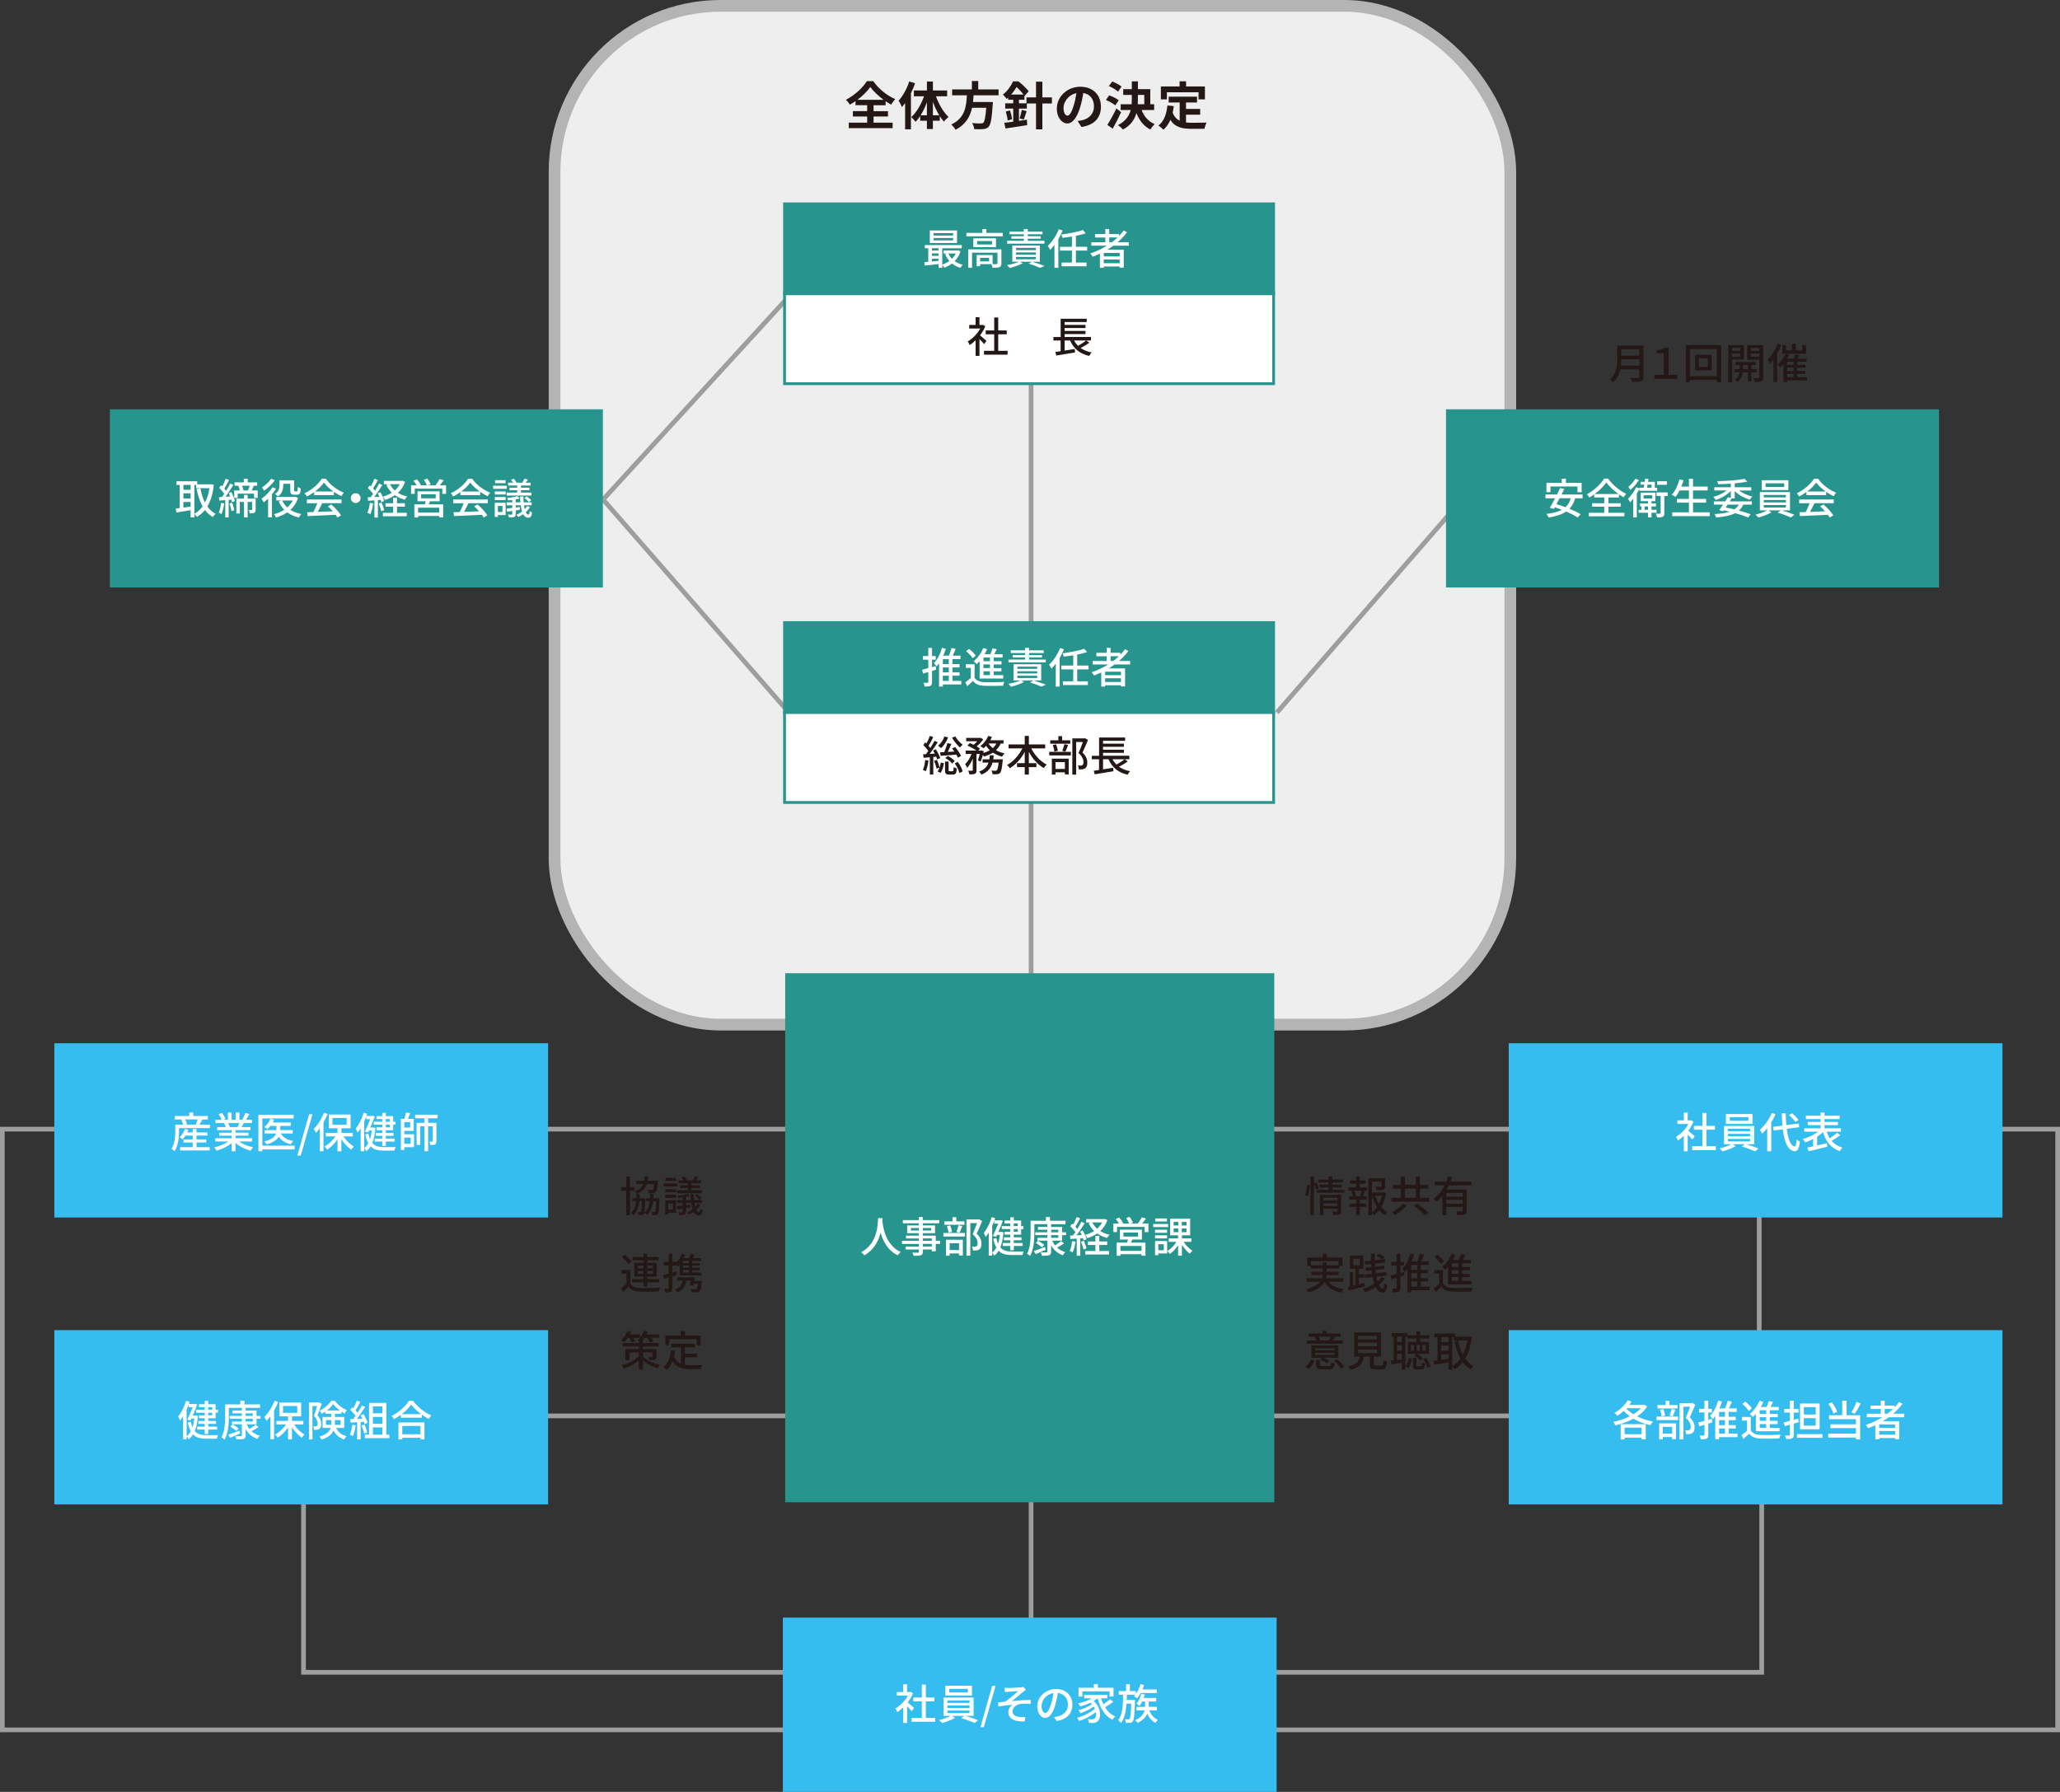 <?xml version="1.0" encoding="UTF-8"?><svg id="_レイヤー_2" xmlns="http://www.w3.org/2000/svg" viewBox="0 0 879.46 765.08"><rect x="0" y="0" width="879.46" height="765.08" fill="#333333" stroke="none"/><defs><style>.cls-1,.cls-2{stroke-width:1.2px;}.cls-1,.cls-2,.cls-3{stroke:#27958e;}.cls-1,.cls-2,.cls-3,.cls-4,.cls-5{stroke-miterlimit:10;}.cls-1,.cls-6{fill:#fff;}.cls-2,.cls-3,.cls-7{fill:#27958e;}.cls-8{fill:#231815;}.cls-8,.cls-6,.cls-7,.cls-9,.cls-10{stroke-width:0px;}.cls-3{stroke-width:1.67px;}.cls-4{stroke:#9e9e9f;stroke-width:2px;}.cls-4,.cls-5{fill:none;}.cls-9{fill:#eeeeef;}.cls-5{stroke:#b4b4b5;stroke-width:5px;}.cls-10{fill:#36bdef;}</style></defs><g id="_レイヤー_1-2"><rect class="cls-9" x="236.75" y="2.5" width="408.03" height="434.98" rx="70.87" ry="70.87"/><rect class="cls-5" x="236.75" y="2.5" width="408.03" height="434.98" rx="70.87" ry="70.87"/><line class="cls-4" x1="257.48" y1="213.29" x2="337.85" y2="125.43"/><line class="cls-4" x1="751.05" y1="582.6" x2="751.05" y2="485.11"/><rect class="cls-4" x="129.58" y="604.54" width="622.53" height="109.49"/><rect class="cls-4" x="1" y="482.11" width="877.46" height="256.49"/><line class="cls-4" x1="440.19" y1="115.66" x2="440.19" y2="718.97"/><line class="cls-4" x1="545.15" y1="304.23" x2="624.17" y2="213.29"/><line class="cls-4" x1="336.8" y1="304.23" x2="257.48" y2="213.29"/><rect class="cls-2" x="334.94" y="87.03" width="208.8" height="38.4"/><rect class="cls-1" x="334.94" y="125.43" width="208.8" height="38.4"/><rect class="cls-2" x="334.94" y="265.83" width="208.8" height="38.4"/><rect class="cls-7" x="335.22" y="415.54" width="208.8" height="225.89"/><rect class="cls-1" x="334.94" y="304.23" width="208.8" height="38.4"/><rect class="cls-3" x="618.17" y="175.6" width="208.8" height="74.4"/><rect class="cls-10" x="334.22" y="690.68" width="210.8" height="74.4"/><rect class="cls-10" x="23.19" y="567.93" width="210.8" height="74.4"/><rect class="cls-10" x="23.19" y="445.43" width="210.8" height="74.4"/><rect class="cls-10" x="644.11" y="567.93" width="210.8" height="74.4"/><rect class="cls-10" x="644.11" y="445.43" width="210.8" height="74.4"/><rect class="cls-3" x="47.75" y="175.6" width="208.8" height="74.4"/></g><g id="_レイヤー_2-2"><path class="cls-6" d="m410.07,107.27c-.52,1.71-1.4,3.12-2.5,4.23.97.7,2.14,1.22,3.44,1.55-.34.29-.79.9-.99,1.3-1.37-.4-2.57-1.03-3.58-1.85-1.01.77-2.14,1.37-3.33,1.8-.16-.36-.52-.9-.83-1.22v1.28h-1.6v-1.6c-2.12.23-4.25.47-5.89.63l-.13-1.46c.49-.04,1.04-.09,1.64-.14v-5.78h-1.48v-1.37h15.77v1.37h-8.32v6.95c1.06-.32,2.11-.85,3.02-1.51-.74-.85-1.35-1.84-1.82-2.94l.97-.27h-1.62v-1.3h5.92l.29-.05,1.03.4Zm-1.49-3.49h-11.63v-5.38h11.63v5.38Zm-10.73,2.21v1.01h2.83v-1.01h-2.83Zm0,3.26h2.83v-1.06h-2.83v1.06Zm2.83,2.11v-.9h-2.83v1.17l2.83-.27Zm6.23-11.83h-8.35v1.03h8.35v-1.03Zm0,2.09h-8.35v1.04h8.35v-1.04Zm-2.02,6.61c.36.83.88,1.6,1.51,2.27.67-.67,1.22-1.42,1.64-2.27h-3.15Z"/><path class="cls-6" d="m428.12,99.44v1.46h-15.54v-1.46h6.82v-1.62h1.71v1.62h7Zm-.61,13.04c0,.85-.18,1.31-.79,1.58-.63.25-1.57.27-2.97.27-.07-.47-.31-1.12-.52-1.55h-4.81v.86h-1.46v-4.75h6.81v3.89c.79.02,1.48.02,1.69-.02.29,0,.38-.07.38-.31v-4.56h-10.86v6.46h-1.64v-7.87h14.17v5.98Zm-2.3-10.71v3.76h-9.69v-3.76h9.69Zm-1.69,1.15h-6.37v1.46h6.37v-1.46Zm-1.24,7.17h-3.85v1.53h3.85v-1.53Z"/><path class="cls-6" d="m440.66,111.74c1.89.58,4.03,1.3,5.29,1.82l-1.98.81c-1.04-.52-2.92-1.24-4.79-1.82l1.39-.81h-5.29l1.37.63c-1.46.83-3.73,1.6-5.53,2.05-.27-.32-.85-.95-1.22-1.22,1.8-.31,3.89-.85,5.15-1.46h-2.88v-6.91h11.78v6.91h-3.28Zm5.24-7.71h-15.92v-1.21h7.09v-.9h-5.26v-1.04h5.26v-.85h-6.09v-1.15h6.09v-1.04h1.71v1.04h6.28v1.15h-6.28v.85h5.51v1.04h-5.51v.9h7.11v1.21Zm-12.12,2.77h8.46v-.95h-8.46v.95Zm0,1.96h8.46v-.97h-8.46v.97Zm0,1.94h8.46v-.99h-8.46v.99Z"/><path class="cls-6" d="m453.67,98.39c-.5,1.26-1.13,2.54-1.84,3.75v12.21h-1.66v-9.74c-.59.77-1.22,1.49-1.84,2.09-.16-.4-.68-1.3-1.01-1.71,1.87-1.71,3.64-4.39,4.7-7.09l1.64.5Zm5.65,8.61v5.1h4.56v1.6h-10.66v-1.6h4.41v-5.1h-5.1v-1.62h5.1v-4.39c-1.37.23-2.75.41-4.05.56-.07-.4-.31-1.03-.5-1.42,3.28-.41,7-1.12,9.22-1.93l1.22,1.42c-1.19.4-2.67.76-4.2,1.06v4.7h4.81v1.62h-4.81Z"/><path class="cls-6" d="m475.28,104.91c-.81.61-1.66,1.15-2.52,1.69h6.99v7.69h-1.73v-.49h-6.79v.56h-1.66v-6.05c-1.01.47-2.03.9-3.06,1.3-.2-.38-.72-1.04-1.03-1.39,2.48-.83,4.88-1.94,7.04-3.31h-6.59v-1.49h5.96v-2.02h-4.39v-1.46h4.39v-2.11h1.66v2.11h4.2v.79c.72-.74,1.39-1.51,1.96-2.32l1.44.76c-1.13,1.55-2.49,2.95-3.98,4.25h4.72v1.49h-6.61Zm2.74,3.08h-6.79v1.49h6.79v-1.49Zm0,4.39v-1.58h-6.79v1.58h6.79Zm-3.29-8.97c.85-.63,1.62-1.31,2.36-2.02h-3.53v2.02h1.17Z"/><path class="cls-8" d="m420.12,146.9c-.41-.52-1.22-1.39-1.96-2.12v7.17h-1.66v-6.64c-.81.79-1.67,1.48-2.52,2.02-.16-.43-.58-1.22-.83-1.55,2.05-1.17,4.12-3.26,5.35-5.51h-4.72v-1.53h2.72v-3.31h1.66v3.31h1.24l.29-.05.94.63c-.54,1.37-1.33,2.68-2.23,3.87.85.68,2.34,1.98,2.75,2.36l-1.03,1.37Zm10.05,2.88v1.66h-10.08v-1.66h4.36v-7.06h-3.64v-1.62h3.64v-5.55h1.71v5.55h3.64v1.62h-3.64v7.06h4.02Z"/><path class="cls-8" d="m465.06,146.31c-1.12.83-2.52,1.66-3.73,2.27,1.28.9,2.86,1.55,4.74,1.91-.38.34-.85,1.04-1.06,1.49-4.07-.94-6.64-3.13-8.16-6.59h-2.34v4.3l4.34-.67.09,1.48c-2.83.49-5.85.97-7.99,1.31l-.4-1.53c.65-.09,1.42-.2,2.25-.32v-4.57h-3.08v-1.49h3.1v-7.81h11.13v1.4h-9.44v1.24h8.91v1.33h-8.91v1.24h8.91v1.33h-8.91v1.26h11.24v1.49h-2.03l1.35.92Zm-6.5-.92c.45.85,1.01,1.6,1.67,2.27,1.19-.67,2.56-1.53,3.44-2.27h-5.11Z"/><path class="cls-6" d="m399.66,285.91c-.58.18-1.17.36-1.75.54v4.75c0,.88-.18,1.35-.68,1.62-.52.27-1.3.32-2.48.32-.05-.43-.27-1.15-.49-1.62.76.02,1.49.02,1.73.02s.32-.09.32-.34v-4.27l-2.25.65-.36-1.64c.72-.16,1.62-.4,2.61-.67v-3.6h-2.29v-1.55h2.29v-3.48h1.6v3.48h1.57v1.55h-1.57v3.17l1.55-.43.2,1.49Zm10.75,6.32h-7.89v.9h-1.62v-9.94c-.34.49-.7.94-1.08,1.35-.22-.34-.77-1.1-1.1-1.44,1.51-1.55,2.74-3.96,3.44-6.5l1.6.41c-.29.99-.65,1.98-1.08,2.94h2.41c.45-1.03.9-2.3,1.15-3.28l1.76.38c-.4.97-.83,2-1.26,2.9h3.33v1.49h-3.46v2.09h3.03v1.44h-3.03v2.12h3.03v1.42h-3.03v2.2h3.78v1.51Zm-5.35-10.79h-2.54v2.09h2.54v-2.09Zm0,3.53h-2.54v2.12h2.54v-2.12Zm-2.54,5.74h2.54v-2.2h-2.54v2.2Z"/><path class="cls-6" d="m416.07,289.38c.77,1.24,2.2,1.8,4.2,1.89,2.03.09,6.21.04,8.5-.13-.2.38-.45,1.15-.54,1.64-2.07.09-5.89.13-7.98.05-2.23-.09-3.78-.68-4.88-2.07-.76.74-1.55,1.46-2.43,2.23l-.83-1.66c.72-.49,1.6-1.17,2.36-1.84v-4.34h-2.16v-1.55h3.76v5.76Zm-.86-8.35c-.5-.9-1.71-2.14-2.77-3.01l1.28-.94c1.04.81,2.3,2,2.84,2.88l-1.35,1.06Zm3.02,1.28c-.43.47-.86.92-1.31,1.3-.25-.34-.88-1.01-1.26-1.3,1.69-1.31,3.22-3.42,4.09-5.62l1.67.47c-.31.74-.67,1.46-1.06,2.16h2.48c.36-.81.7-1.76.88-2.5l1.82.36c-.32.72-.68,1.48-1.03,2.14h3.51v1.42h-3.78v1.57h3.33v1.39h-3.33v1.57h3.28v1.39h-3.28v1.62h4.09v1.42h-10.1v-7.38Zm4.41-1.57h-2.77v1.57h2.77v-1.57Zm0,2.95h-2.77v1.57h2.77v-1.57Zm0,2.95h-2.77v1.62h2.77v-1.62Z"/><path class="cls-6" d="m441.22,290.53c1.89.58,4.03,1.3,5.29,1.82l-1.98.81c-1.04-.52-2.92-1.24-4.79-1.82l1.39-.81h-5.29l1.37.63c-1.46.83-3.73,1.6-5.53,2.05-.27-.32-.85-.95-1.22-1.22,1.8-.31,3.89-.85,5.15-1.46h-2.88v-6.91h11.78v6.91h-3.28Zm5.24-7.71h-15.92v-1.21h7.09v-.9h-5.26v-1.04h5.26v-.85h-6.09v-1.15h6.09v-1.04h1.71v1.04h6.28v1.15h-6.28v.85h5.51v1.04h-5.51v.9h7.11v1.21Zm-12.12,2.77h8.46v-.95h-8.46v.95Zm0,1.96h8.46v-.97h-8.46v.97Zm0,1.94h8.46v-.99h-8.46v.99Z"/><path class="cls-6" d="m454.23,277.19c-.5,1.26-1.13,2.54-1.84,3.75v12.21h-1.66v-9.74c-.59.77-1.22,1.49-1.84,2.09-.16-.4-.68-1.3-1.01-1.71,1.87-1.71,3.64-4.39,4.7-7.09l1.64.5Zm5.65,8.61v5.1h4.56v1.6h-10.66v-1.6h4.41v-5.1h-5.1v-1.62h5.1v-4.39c-1.37.23-2.75.41-4.05.56-.07-.4-.31-1.03-.5-1.42,3.28-.41,7-1.12,9.22-1.93l1.22,1.42c-1.19.4-2.67.76-4.2,1.06v4.7h4.81v1.62h-4.81Z"/><path class="cls-6" d="m475.85,283.71c-.81.61-1.66,1.15-2.52,1.69h6.99v7.69h-1.73v-.49h-6.79v.56h-1.66v-6.05c-1.01.47-2.03.9-3.06,1.3-.2-.38-.72-1.04-1.03-1.39,2.48-.83,4.88-1.94,7.04-3.31h-6.59v-1.49h5.96v-2.02h-4.39v-1.46h4.39v-2.11h1.66v2.11h4.2v.79c.72-.74,1.39-1.51,1.96-2.32l1.44.76c-1.13,1.55-2.49,2.95-3.98,4.25h4.72v1.49h-6.61Zm2.74,3.08h-6.79v1.49h6.79v-1.49Zm0,4.39v-1.58h-6.79v1.58h6.79Zm-3.3-8.97c.85-.63,1.62-1.31,2.36-2.02h-3.53v2.02h1.17Z"/><path class="cls-6" d="m376.75,520.11c-.02.25-.02.56-.05.88.16,2.4,1.1,10.48,7.83,13.58-.52.4-1.01.95-1.28,1.4-4.36-2.11-6.36-6.23-7.29-9.7-.86,3.44-2.75,7.33-6.93,9.72-.31-.43-.85-.95-1.39-1.31,7.2-3.83,7.09-12.19,7.22-14.57h1.89Z"/><path class="cls-6" d="m401.37,531.11h-1.87v3.15h-1.69v-.77h-3.84v.94c0,.92-.23,1.3-.85,1.53-.61.22-1.55.23-3.06.23-.09-.38-.34-.99-.58-1.35.99.04,2.07.04,2.36.02.32-.02.43-.11.43-.41v-.95h-5.62v-1.26h5.62v-1.12h-7.2v-1.31h7.2v-1.03h-5.46v-1.19h5.46v-1.06h-4.99v-3.31h4.99v-.92h-6.82v-1.35h6.82v-1.31h1.69v1.31h7.02v1.35h-7.02v.92h5.24v3.31h-5.24v1.06h5.53v2.21h1.87v1.31Zm-9.09-5.71v-1.08h-3.39v1.08h3.39Zm1.69-1.08v1.08h3.55v-1.08h-3.55Zm0,5.47h3.84v-1.03h-3.84v1.03Zm3.84,1.31h-3.84v1.12h3.84v-1.12Z"/><path class="cls-6" d="m402.75,526.43h9.22v1.53h-9.22v-1.53Zm8.98-3.48h-8.55v-1.46h3.46v-1.78h1.62v1.78h3.48v1.46Zm-7.85,6.39h7.18v6.73h-1.64v-.9h-4v.97h-1.55v-6.81Zm1.08-3.02c-.07-.76-.36-1.93-.7-2.79l1.39-.31c.4.85.68,2.02.79,2.75l-1.48.34Zm.47,4.5v2.9h4v-2.9h-4Zm2.9-4.81c.32-.77.7-2.03.9-2.88l1.58.36c-.4,1.01-.79,2.12-1.15,2.86l-1.33-.34Zm10.97-4.65c-.7,1.71-1.57,3.78-2.34,5.35,1.66,1.64,2.05,3.04,2.05,4.27s-.27,2.05-.92,2.48c-.34.23-.74.36-1.21.43-.41.05-.97.04-1.48.04-.02-.49-.18-1.19-.45-1.66.47.04.9.05,1.22.04.29-.02.52-.07.72-.2.36-.22.49-.68.49-1.33,0-1.04-.47-2.36-2.12-3.85.65-1.4,1.35-3.29,1.85-4.7h-2.86v13.92h-1.64v-15.48h5.17l.27-.07,1.24.77Z"/><path class="cls-6" d="m428.4,526.16c-.2,2.63-.63,4.75-1.35,6.45,1.19,1.37,2.86,1.75,5.01,1.75.68,0,4.12,0,4.99-.02-.23.38-.47,1.08-.56,1.53h-4.5c-2.45,0-4.29-.41-5.65-1.84-.5.83-1.12,1.51-1.82,2.07-.2-.34-.59-.92-.92-1.21v1.22h-1.49v-9.81c-.43.68-.86,1.31-1.33,1.85-.13-.38-.54-1.31-.79-1.75,1.4-1.66,2.65-4.16,3.39-6.72l1.49.43c-.11.32-.2.63-.32.95h2.32l.25-.09,1.04.31c-.5,1.35-1.22,3.1-1.94,4.74h1.04l.27-.04.88.16Zm-4.81,8.68c.68-.52,1.28-1.24,1.76-2.16-.52-.95-.95-2.16-1.3-3.71l1.3-.38c.2.95.43,1.75.72,2.43.38-1.1.65-2.36.81-3.75h-1.24l-.36.79-1.39-.32c.77-1.62,1.66-3.73,2.29-5.29h-1.69v-1.24c-.27.76-.58,1.51-.9,2.23v11.4Zm7.72-12.46h-2.45v-1.24h2.45v-1.39h1.51v1.39h3.13v2.38h.99v1.24h-.99v2.4h-3.13v1.15h3.29v1.24h-3.29v1.17h3.78v1.26h-3.78v1.87h-1.51v-1.87h-3.21v-1.26h3.21v-1.17h-2.72v-1.24h2.72v-1.15h-2.45v-1.24h2.45v-1.15h-3.64v-1.24h3.64v-1.13Zm1.51,0v1.13h1.69v-1.13h-1.69Zm1.69,2.38h-1.69v1.15h1.69v-1.15Z"/><path class="cls-6" d="m449.22,529.71c.31.74.7,1.42,1.21,2.03.9-.56,1.94-1.28,2.57-1.85l1.26.99c-.94.65-2.03,1.31-2.97,1.8.94.88,2.12,1.55,3.49,1.93-.36.32-.79.94-1.03,1.35-2.2-.77-3.87-2.25-5.01-4.23v2.65c0,.92-.22,1.33-.83,1.55-.63.23-1.6.25-3.08.25-.09-.4-.29-1.03-.52-1.44,1.04.05,2.11.04,2.41.02.31,0,.41-.09.41-.38v-4.66h-4.18v-1.19h4.18v-1.17h-5.15v-1.21h5.15v-1.1h-4v-1.19h4v-1.17h-5.54v3.75c0,2.84-.25,7.04-1.8,9.78-.31-.29-.99-.74-1.35-.9,1.42-2.57,1.55-6.25,1.55-8.88v-5.22h6.52v-1.58h1.75v1.58h6.64v1.48h-6.16v1.17h4.68v2.29h1.69v1.21h-1.69v2.36h-4.21Zm-2.81,3.93c-1.46.63-2.99,1.31-4.25,1.84l-.79-1.33c1.21-.4,3.01-1.06,4.77-1.75l.27,1.24Zm-3.24-3.85c.9.49,2.05,1.22,2.63,1.75l-.99,1.01c-.54-.52-1.67-1.31-2.57-1.84l.94-.92Zm5.58-3.64h3.08v-1.1h-3.08v1.1Zm0,2.38h3.08v-1.17h-3.08v1.17Z"/><path class="cls-6" d="m459.15,530.17c-.23,1.69-.65,3.44-1.21,4.59-.27-.2-.94-.5-1.28-.63.54-1.08.88-2.66,1.06-4.21l1.42.25Zm2.02-1.4v7.4h-1.49v-7.31c-.99.05-1.91.11-2.72.16l-.14-1.48,1.26-.04c.32-.43.68-.92,1.03-1.42-.56-.81-1.44-1.78-2.23-2.52l.81-1.1c.16.13.32.27.49.41.56-.99,1.15-2.29,1.48-3.26l1.48.58c-.63,1.21-1.39,2.59-2.04,3.58.32.34.63.68.86.99.65-1.06,1.26-2.16,1.71-3.08l1.39.63c-1.01,1.64-2.3,3.6-3.48,5.11.72-.02,1.48-.05,2.25-.11-.23-.5-.49-1.01-.74-1.46l1.13-.47c.72,1.17,1.42,2.72,1.64,3.73l-1.22.54c-.05-.29-.16-.61-.29-.97l-1.17.07Zm1.55,1.01c.45,1.03.94,2.38,1.13,3.26l-1.28.43c-.18-.88-.61-2.25-1.06-3.29l1.21-.4Zm10.06-8.86c-.67,1.94-1.73,3.48-3.06,4.7,1.13.7,2.47,1.24,3.96,1.57-.34.34-.81.97-1.01,1.39-1.6-.43-3.03-1.08-4.25-1.94-1.26.86-2.68,1.53-4.21,2.02-.2-.43-.61-1.06-.94-1.4,1.37-.38,2.7-.94,3.85-1.67-.97-.94-1.76-2.03-2.36-3.3l.99-.32h-2.02v-1.44h7.62l.32-.07,1.1.49Zm-3.47,13.23h4.16v1.48h-10.17v-1.48h4.36v-2.59h-3.24v-1.48h3.24v-2.38h1.66v2.38h3.37v1.48h-3.37v2.59Zm-2.99-12.21c.5,1.01,1.19,1.91,2.07,2.68.86-.77,1.6-1.66,2.14-2.68h-4.21Z"/><path class="cls-6" d="m490.26,522.43v3.64h-1.6v-2.21h-11.78v2.21h-1.55v-3.64h2.38c-.32-.61-.86-1.37-1.35-1.94l1.46-.61c.61.68,1.33,1.64,1.64,2.3l-.56.25h3.19c-.25-.68-.79-1.64-1.28-2.36l1.46-.5c.56.74,1.17,1.78,1.4,2.45l-1.06.41h3.15c.59-.76,1.31-1.87,1.73-2.68l1.78.56c-.56.74-1.15,1.49-1.69,2.12h2.68Zm-6.88,6.82c-.18.45-.36.9-.52,1.3h6.16v5.6h-1.67v-.63h-9.02v.65h-1.6v-5.62h4.5c.13-.41.23-.88.34-1.3h-3.49v-4.23h9.42v4.23h-4.11Zm3.96,2.75h-9.02v2.07h9.02v-2.07Zm-7.72-4.02h6.23v-1.73h-6.23v1.73Z"/><path class="cls-6" d="m498.72,523.93h-6.39v-1.33h6.39v1.33Zm-.45,11.24h-3.76v.76h-1.4v-6.05h5.17v5.29Zm-.02-8.82h-5.13v-1.3h5.13v1.3Zm-5.13,1.1h5.13v1.31h-5.13v-1.31Zm5.08-5.91h-5v-1.31h5v1.31Zm-3.69,9.69v2.59h2.34v-2.59h-2.34Zm10.84-.99c.94,1.49,2.41,2.99,3.73,3.8-.36.29-.88.86-1.13,1.26-1.17-.86-2.41-2.32-3.37-3.82v4.66h-1.62v-4.5c-.97,1.55-2.25,2.93-3.55,3.76-.25-.38-.76-.99-1.12-1.28,1.5-.79,3.01-2.3,3.94-3.89h-3.29v-1.49h4.02v-1.3h-3.4v-7.11h8.55v7.11h-3.53v1.3h4.03v1.49h-3.26Zm-4.3-7h2v-1.53h-2v1.53Zm0,2.86h2v-1.57h-2v1.57Zm5.51-4.39h-2.05v1.53h2.05v-1.53Zm0,2.83h-2.05v1.57h2.05v-1.57Z"/><path class="cls-6" d="m389.22,730.6c-.41-.52-1.22-1.39-1.96-2.12v7.17h-1.66v-6.64c-.81.79-1.67,1.48-2.52,2.02-.16-.43-.58-1.22-.83-1.55,2.05-1.17,4.12-3.26,5.35-5.51h-4.72v-1.53h2.72v-3.31h1.66v3.31h1.24l.29-.05.94.63c-.54,1.37-1.33,2.68-2.23,3.87.85.68,2.34,1.98,2.75,2.36l-1.03,1.37Zm10.05,2.88v1.66h-10.08v-1.66h4.36v-7.06h-3.64v-1.62h3.64v-5.55h1.71v5.55h3.64v1.62h-3.64v7.06h4.02Z"/><path class="cls-6" d="m412.22,732.62c1.8.52,3.96,1.3,5.31,1.87l-1.48,1.17c-1.35-.61-3.78-1.53-5.67-2.07l1.31-.97h-5.2l1.26.85c-1.44.86-3.75,1.73-5.58,2.18-.31-.34-.85-.9-1.26-1.21,1.71-.4,3.82-1.13,5.01-1.82h-3.11v-7.8h12.86v7.8h-3.44Zm2.74-8.66h-11.38v-4.21h11.38v4.21Zm-10.5,3.1h9.45v-1.03h-9.45v1.03Zm0,2.18h9.45v-1.04h-9.45v1.04Zm0,2.18h9.45v-1.06h-9.45v1.06Zm8.73-10.34h-7.94v1.55h7.94v-1.55Z"/><path class="cls-6" d="m423.58,719.85h1.44l-5.01,17.61h-1.44l5.01-17.61Z"/><path class="cls-6" d="m430.44,720.73c.76,0,4.29-.16,5.35-.29.49-.04.85-.11,1.08-.2l1.13,1.31c-.31.18-.85.54-1.15.79-1.3,1.06-3.51,2.92-4.86,3.98,2.57-.27,5.67-.49,8.05-.49l.02,1.67c-1.73-.11-3.48-.09-4.56.05-1.67.25-3.24,1.57-3.24,3.15s1.3,2.2,2.92,2.41c1.01.11,1.96.09,2.61.04l-.36,1.85c-4.45.2-6.95-1.19-6.95-4.02,0-1.33.92-2.54,1.73-3.11-1.78.14-4,.41-5.98.76l-.16-1.71c.97-.11,2.18-.27,3.1-.38,1.78-1.21,4.38-3.48,5.51-4.47-.77.05-3.48.2-4.21.25-.47.04-1.03.09-1.48.14l-.09-1.84c.49.05.97.07,1.55.07Z"/><path class="cls-6" d="m450.02,733.12c.63-.05,1.15-.14,1.58-.25,2.29-.52,4.32-2.18,4.32-5.06,0-2.59-1.55-4.63-4.29-4.97-.25,1.6-.58,3.33-1.06,5.01-1.08,3.64-2.56,5.67-4.34,5.67s-3.39-2-3.39-4.97c0-3.96,3.51-7.4,7.98-7.4s7,2.99,7,6.73-2.39,6.32-6.75,6.93l-1.06-1.69Zm-1.26-5.65c.45-1.4.79-3.02.97-4.59-3.21.52-5.08,3.31-5.08,5.51,0,2.05.92,2.99,1.64,2.99.77,0,1.64-1.15,2.47-3.91Z"/><path class="cls-6" d="m475.28,726.62c-1.04.83-2.38,1.71-3.51,2.34,1.06,1.75,2.5,3.12,4.34,3.87-.4.34-.92.99-1.17,1.46-3.31-1.6-5.26-4.97-6.34-9.18h-.04c-.49.41-1.06.81-1.66,1.15,3.4,2.97,3.33,7.49,1.58,8.75-.63.5-1.15.67-2.02.67-.45,0-.99-.02-1.55-.05-.04-.45-.18-1.12-.47-1.6.65.07,1.24.09,1.67.09.47,0,.85-.04,1.19-.36.54-.4.81-1.48.59-2.75-1.96,1.53-4.79,3.02-7.17,3.82-.22-.4-.56-1.03-.88-1.39,2.65-.68,5.82-2.27,7.6-3.87-.14-.31-.31-.61-.49-.92-1.53,1.06-3.83,2.21-5.64,2.86-.18-.4-.54-.95-.85-1.3,1.85-.49,4.34-1.57,5.71-2.57-.2-.22-.41-.43-.67-.63-1.39.67-2.92,1.21-4.34,1.6-.16-.31-.61-1.01-.88-1.3,2.05-.47,4.27-1.22,5.91-2.2h-3.31v-1.44h9.85v1.44h-2.65c.25.9.58,1.78.95,2.59,1.03-.67,2.16-1.51,2.9-2.2l1.31,1.12Zm-13.18-2.25h-1.66v-3.75h6.55v-1.51h1.73v1.51h6.66v3.75h-1.69v-2.21h-11.6v2.21Z"/><path class="cls-6" d="m484.56,725.86s0,.5-.02.72c-.2,5.67-.41,7.71-.92,8.35-.31.45-.65.58-1.13.65-.43.07-1.1.07-1.82.04-.02-.45-.18-1.12-.43-1.53.65.05,1.21.05,1.48.05.23.02.38-.04.54-.23.32-.41.52-2.05.7-6.52h-2.02c-.23,3.28-.83,6.25-2.38,8.26-.27-.38-.79-.9-1.19-1.15,1.87-2.45,2.07-6.66,2.14-10.89h-1.89v-1.57h3.13v-2.92h1.62v2.92h2.57v1.21c.83-1.17,1.51-2.66,1.94-4.18l1.51.36c-.2.65-.41,1.3-.68,1.91h6.14v1.53h-6.88c-.47.88-.99,1.66-1.53,2.29-.27-.27-.95-.72-1.31-.92.18-.2.38-.4.54-.63h-3.58c-.02.76-.04,1.51-.07,2.25h3.53Zm6.1,4.41c.68,1.84,1.94,3.35,3.67,4.07-.34.27-.83.88-1.04,1.28-1.55-.77-2.72-2.18-3.49-3.91-.63,1.4-1.84,2.79-4.09,3.91-.23-.32-.72-.86-1.08-1.13,2.68-1.19,3.67-2.77,4.02-4.21h-3.46v-1.51h3.66v-2.29h-1.21c-.34.7-.72,1.35-1.12,1.85-.29-.25-.95-.68-1.31-.86.92-1.06,1.62-2.67,2-4.3l1.55.36c-.14.49-.29.97-.47,1.46h5.31v1.49h-3.17v2.29h3.48v1.51h-3.24Z"/><path class="cls-8" d="m396.38,324.73c-.23,1.69-.61,3.44-1.17,4.57-.25-.18-.9-.47-1.22-.59.54-1.08.85-2.68,1.01-4.21l1.39.23Zm2.07-1.55v7.53h-1.48v-7.38c-.95.09-1.87.16-2.65.23l-.22-1.48c.36-.02.77-.04,1.22-.07.32-.4.67-.86.99-1.35-.5-.81-1.39-1.78-2.14-2.54l.85-1.12c.16.14.32.31.49.47.56-1.01,1.15-2.3,1.48-3.28l1.46.56c-.63,1.22-1.39,2.65-2.03,3.66.29.32.56.65.77.95.68-1.06,1.31-2.14,1.78-3.06l1.37.63c-1.01,1.58-2.29,3.49-3.47,4.99l2.23-.16c-.23-.45-.5-.9-.76-1.31l1.19-.52c.76,1.17,1.57,2.72,1.84,3.73l-1.26.59c-.09-.34-.23-.76-.41-1.19l-1.24.13Zm1.58,1.26c.45,1.03.9,2.39,1.1,3.28.23-.68.4-1.42.5-2.12l1.35.25c-.2,1.44-.67,3.1-1.4,4.14l-1.3-.59c.32-.43.61-1.01.83-1.66l-1.28.45c-.16-.92-.59-2.29-1.03-3.35l1.22-.4Zm4.74-9.6c-.65,1.8-1.8,3.49-2.97,4.59-.31-.29-.95-.77-1.35-1.01,1.21-.95,2.21-2.41,2.74-3.96l1.58.38Zm1.39,2.83c-.47,1.08-1.01,2.34-1.51,3.38l2.79-.16c-.31-.45-.65-.9-.95-1.3l1.28-.65c.97,1.17,2.07,2.75,2.52,3.82l-1.35.74c-.16-.36-.4-.83-.67-1.3-2.41.2-4.84.4-6.68.52l-.29-1.51,1.82-.09c.52-1.17,1.06-2.74,1.37-3.87l1.67.41Zm.47,11.63c.38,0,.47-.22.5-1.8.29.25.95.49,1.37.59-.16,2.11-.56,2.63-1.67,2.63h-1.62c-1.44,0-1.76-.45-1.76-1.93v-3.62h1.53v3.62c0,.45.07.5.47.5h1.19Zm-2.03-6.54c1.13.54,2.39,1.46,3.01,2.2l-1.1,1.03c-.59-.77-1.84-1.75-2.95-2.3l1.04-.92Zm3.22-8.35c.7,1.28,2.07,2.75,3.17,3.57-.36.25-.9.83-1.15,1.19-1.13-.95-2.56-2.72-3.39-4.18l1.37-.58Zm1.06,10.89c.97,1.26,1.85,2.9,2.09,4.07l-1.37.7c-.23-1.13-1.08-2.86-2-4.12l1.28-.65Z"/><path class="cls-8" d="m427.21,317.45c-.49,1.13-1.17,2.09-2,2.88,1.06.61,2.3,1.06,3.64,1.35-.34.32-.83.97-1.04,1.4-1.44-.38-2.75-.95-3.91-1.73-1.1.72-2.39,1.26-3.8,1.69-.09-.2-.27-.47-.47-.74-.31,1.06-.65,2.12-.99,2.9l-1.15-.58c.29-.7.56-1.71.79-2.7h-1.39v6.91c0,.81-.13,1.26-.67,1.55-.52.23-1.26.27-2.38.27-.05-.45-.27-1.13-.49-1.58.72.04,1.44.04,1.66.02.22-.02.29-.05.29-.27v-4.88c-.67,1.55-1.51,3.01-2.43,3.91-.16-.49-.56-1.17-.85-1.6,1.08-.95,2.11-2.66,2.75-4.32h-2.5v-1.46h4.59c-.99-.72-2.56-1.57-3.85-2.12l1.04-1.08c.5.2,1.08.45,1.62.72.56-.43,1.1-.97,1.55-1.51h-4.74v-1.42h5.92l.27-.05,1.08.67c-.67,1.06-1.75,2.18-2.81,3.01.58.32,1.06.67,1.44.95l-.77.85h1.12l.25-.09,1.01.36c-.05.23-.11.47-.16.72,1.03-.29,1.94-.67,2.75-1.13-.61-.58-1.15-1.21-1.6-1.89-.36.4-.72.74-1.08,1.04-.32-.27-.97-.74-1.39-.95,1.42-1.03,2.7-2.65,3.42-4.34l1.57.43c-.22.49-.47.95-.74,1.42h5.67v1.4h-1.24Zm.92,6.75s-.02.43-.05.67c-.31,3.22-.63,4.61-1.13,5.15-.36.36-.72.47-1.21.54-.45.04-1.19.04-2,0-.04-.47-.22-1.12-.45-1.55.7.07,1.37.09,1.67.09.27,0,.41-.04.58-.2.31-.27.56-1.19.79-3.29h-2.61c-.61,2.21-1.87,4.02-4.72,5.13-.2-.4-.65-1.01-.99-1.3,2.34-.85,3.44-2.2,4-3.83h-2.52v-1.4h2.88c.09-.56.16-1.12.22-1.71h1.66c-.05.59-.13,1.15-.22,1.71h4.11Zm-6.09-6.75c.47.74,1.08,1.39,1.82,1.98.63-.56,1.13-1.22,1.51-1.98h-3.33Z"/><path class="cls-8" d="m440.26,319.54c1.46,2.9,3.91,5.56,6.61,6.93-.4.34-.99,1.03-1.26,1.48-2.58-1.46-4.79-4-6.37-6.91v4.81h3.22v1.69h-3.22v3.19h-1.76v-3.19h-3.29v-1.69h3.29v-4.79c-1.58,2.92-3.82,5.44-6.34,6.95-.27-.41-.83-1.04-1.19-1.39,2.61-1.39,5.04-4.14,6.52-7.08h-5.89v-1.69h6.9v-3.64h1.76v3.64h6.97v1.69h-5.94Z"/><path class="cls-8" d="m447.94,321.02h9.22v1.53h-9.22v-1.53Zm8.98-3.48h-8.55v-1.46h3.46v-1.78h1.62v1.78h3.47v1.46Zm-7.85,6.39h7.18v6.73h-1.64v-.9h-4v.97h-1.55v-6.81Zm1.08-3.02c-.07-.76-.36-1.93-.7-2.79l1.39-.31c.4.85.68,2.02.79,2.75l-1.48.34Zm.47,4.5v2.9h4v-2.9h-4Zm2.9-4.81c.32-.77.7-2.03.9-2.88l1.58.36c-.4,1.01-.79,2.12-1.15,2.86l-1.33-.34Zm10.97-4.65c-.7,1.71-1.57,3.78-2.34,5.35,1.66,1.64,2.05,3.04,2.05,4.27s-.27,2.05-.92,2.48c-.34.23-.74.36-1.21.43-.41.05-.97.04-1.48.04-.02-.49-.18-1.19-.45-1.66.47.04.9.05,1.22.04.29-.02.52-.07.72-.2.36-.22.49-.68.49-1.33,0-1.04-.47-2.36-2.12-3.85.65-1.4,1.35-3.29,1.85-4.7h-2.86v13.92h-1.64v-15.48h5.17l.27-.07,1.24.77Z"/><path class="cls-8" d="m481.46,325.11c-1.12.83-2.52,1.66-3.73,2.27,1.28.9,2.86,1.55,4.74,1.91-.38.34-.85,1.04-1.06,1.49-4.07-.94-6.64-3.13-8.16-6.59h-2.34v4.3l4.34-.67.09,1.48c-2.83.49-5.85.97-7.99,1.31l-.4-1.53c.65-.09,1.42-.2,2.25-.32v-4.57h-3.08v-1.49h3.1v-7.81h11.13v1.4h-9.44v1.24h8.91v1.33h-8.91v1.24h8.91v1.33h-8.91v1.26h11.24v1.49h-2.03l1.35.92Zm-6.5-.92c.45.85,1.01,1.6,1.67,2.27,1.19-.67,2.56-1.53,3.44-2.27h-5.11Z"/><path class="cls-8" d="m372.94,52.36h8.14v2.35h-18.72v-2.35h7.85v-2.62h-6.09v-2.29h6.09v-2.53h-4.97v-1.74c-.79.55-1.61,1.06-2.44,1.52-.33-.62-1.06-1.56-1.65-2.11,3.76-1.89,7.31-5.28,8.93-7.96h2.71c2.35,3.34,5.94,6.23,9.42,7.7-.68.7-1.25,1.54-1.74,2.35-.79-.44-1.58-.92-2.38-1.47v1.72h-5.15v2.53h6.16v2.29h-6.16v2.62Zm4.29-9.75c-2.29-1.67-4.4-3.67-5.68-5.46-1.25,1.78-3.21,3.76-5.5,5.46h11.18Z"/><path class="cls-8" d="m390.66,35.53c-.48,1.41-1.08,2.84-1.76,4.25v15.42h-2.49v-11.18c-.44.59-.9,1.19-1.34,1.72-.24-.64-.97-2.07-1.45-2.73,1.85-2,3.56-5.13,4.55-8.23l2.49.75Zm8.91,5.57c1.21,3.39,3.23,6.82,5.37,8.82-.59.46-1.5,1.34-1.96,2.02-.62-.68-1.19-1.47-1.76-2.33v1.94h-2.95v3.54h-2.55v-3.54h-2.88v-2.02c-.62.92-1.25,1.78-1.96,2.49-.44-.62-1.28-1.54-1.87-1.98,2.22-1.98,4.27-5.46,5.48-8.93h-4.33v-2.49h5.57v-3.81h2.55v3.81h6.07v2.49h-4.77Zm-3.85,8.12v-5.59c-.73,2.02-1.65,3.96-2.68,5.59h2.68Zm5.26,0c-1.03-1.69-1.96-3.67-2.71-5.74v5.74h2.71Z"/><path class="cls-8" d="m415.65,40.7c-.07.95-.13,1.91-.24,2.86h8.49s-.02.79-.09,1.14c-.4,5.99-.86,8.45-1.74,9.42-.66.7-1.34.92-2.38,1.01-.81.09-2.29.07-3.76,0-.04-.75-.44-1.83-.92-2.57,1.52.15,3.06.15,3.7.15.48,0,.79-.04,1.06-.29.57-.48.97-2.4,1.28-6.4h-6.05c-.84,3.72-2.66,7.15-7.06,9.37-.37-.73-1.17-1.65-1.85-2.22,5.94-2.75,6.45-7.77,6.69-12.48h-6.29v-2.51h8.43v-3.59h2.71v3.59h8.69v2.51h-10.65Z"/><path class="cls-8" d="m449.08,44.18h-4.07v11.05h-2.71v-11.05h-3.92v2.18h-3.37v5.24c1.12-.15,2.29-.33,3.41-.51l.11,2.33c-3.21.53-6.69,1.03-9.24,1.43l-.55-2.42c1.08-.13,2.4-.29,3.83-.48v-5.59h-3.43v-2.24h3.43v-1.54h-2.16v-.92c-.2.2-.42.4-.64.57-.35-.55-1.12-1.43-1.65-1.8,2.11-1.67,3.56-3.85,4.36-5.7h2.31c1.52,1.21,3.43,2.95,4.38,4.22l-1.78,2.05-.04-.07v1.65h-2.33v1.54h3.21v-2.53h4.07v-6.71h2.71v6.71h4.07v2.6Zm-17.87,2.97c.4,1.17.77,2.73.9,3.74l-1.91.55c-.09-1.06-.44-2.62-.81-3.83l1.83-.46Zm5.74-6.78c-.75-1.01-1.87-2.27-2.95-3.19-.62.99-1.36,2.11-2.33,3.19h5.28Zm-1.65,10.19c.33-.99.73-2.57.92-3.63l2.09.51c-.44,1.3-.84,2.66-1.23,3.59l-1.78-.46Z"/><path class="cls-8" d="m460.07,51.66c.84-.11,1.45-.22,2.02-.35,2.79-.66,4.95-2.66,4.95-5.83s-1.63-5.26-4.55-5.77c-.31,1.85-.68,3.87-1.3,5.92-1.3,4.4-3.19,7.08-5.57,7.08s-4.44-2.66-4.44-6.34c0-5.02,4.38-9.33,10.03-9.33s8.8,3.76,8.8,8.52-2.82,7.83-8.32,8.67l-1.63-2.57Zm-1.69-6.6c.51-1.61.9-3.48,1.17-5.28-3.61.75-5.52,3.92-5.52,6.31,0,2.2.88,3.28,1.69,3.28.9,0,1.78-1.36,2.66-4.31Z"/><path class="cls-8" d="m476.11,44.99c-.84-.75-2.57-1.72-3.96-2.31l1.39-1.96c1.36.48,3.19,1.34,4.07,2.09l-1.5,2.18Zm2.53,2.93c-1.1,2.33-2.38,4.86-3.61,7.02l-2.29-1.63c1.1-1.67,2.66-4.44,3.89-7.02l2,1.63Zm-1.34-8.8c-.79-.77-2.51-1.78-3.89-2.38l1.43-1.96c1.34.53,3.1,1.45,3.98,2.18l-1.52,2.16Zm10.06,7.85c1.06,2.71,2.93,4.93,5.61,6.03-.62.53-1.43,1.56-1.83,2.29-2.86-1.41-4.73-3.85-5.99-7.04-.73,2.71-2.33,5.21-5.7,7.06-.46-.55-1.47-1.45-2.18-1.85,3.34-1.76,4.82-4.03,5.46-6.49h-4.29v-2.46h4.69c.04-.73.07-1.45.07-2.18v-1.8h-3.67v-2.46h3.67v-3.34h2.6v3.34h5.28v6.45h1.65v2.46h-5.37Zm-1.56-4.62c0,.73-.02,1.43-.07,2.16h2.79v-3.98h-2.73v1.83Z"/><path class="cls-8" d="m506.33,52.28c.79.09,1.63.13,2.51.13,1.19,0,4.82,0,6.29-.07-.38.64-.79,1.89-.92,2.66h-5.5c-4.07,0-7.08-.66-9.06-3.81-.73,1.69-1.69,3.1-2.95,4.18-.44-.46-1.54-1.39-2.16-1.78,2.38-1.76,3.46-4.8,3.85-8.56l2.73.26c-.13.99-.29,1.91-.48,2.79.66,1.76,1.69,2.82,2.99,3.45v-7.77h-4.69v-2.49h12.1v2.49h-4.71v2.75h6.05v2.46h-6.05v3.28Zm-8.16-9.86h-2.57v-5.5h7.99v-2.2h2.77v2.2h8.05v5.5h-2.71v-3.01h-13.53v3.01Z"/><path class="cls-8" d="m268.94,508.43v10.37h-1.6v-10.37h-2.11v-1.53h2.11v-4.61h1.6v4.61h1.98v1.53h-1.98Zm6.55,3.19s0,.41-.02.59c-.13,4.05-.25,5.55-.63,6.03-.23.34-.5.47-.92.52-.31.05-.85.05-1.37.04-.02-.4-.14-.97-.34-1.31.47.05.83.05,1.04.05.18,0,.31-.04.41-.2.22-.29.32-1.4.41-4.43h-1.15c-.29,2.52-.97,4.54-2.56,5.94-.18-.32-.61-.81-.92-1.04,1.3-1.13,1.84-2.81,2.07-4.9h-1.57v-1.3h1.66c.04-.56.05-1.15.07-1.76h1.42c-.02.61-.04,1.21-.07,1.76h2.45Zm.7-6.1c-.63,1.93-1.91,3.33-4.43,4.29-.16-.34-.54-.88-.85-1.15,2.05-.7,3.1-1.75,3.66-3.13h-2.92v-1.35h3.29c.11-.58.18-1.21.22-1.87h1.57c-.04.67-.11,1.3-.22,1.87h4.38s-.02.4-.05.59c-.22,2.61-.45,3.73-.88,4.18-.32.36-.67.47-1.15.5-.41.04-1.15.05-1.94.02-.02-.45-.18-1.04-.41-1.42.72.05,1.4.07,1.69.07.25,0,.41-.02.56-.14.22-.22.41-.92.56-2.45h-3.06Zm5.33,6.1s0,.41-.02.61c-.11,4.02-.23,5.51-.59,6.01-.27.34-.54.47-.95.52-.34.05-.9.05-1.48.04-.04-.41-.16-.99-.36-1.37.49.07.92.07,1.12.07.22,0,.34-.04.45-.2.22-.29.32-1.37.41-4.39h-1.28c-.31,2.52-1.03,4.48-2.67,5.87-.18-.32-.59-.83-.94-1.06,1.35-1.12,1.91-2.74,2.14-4.81h-1.46v-1.3h1.57c.04-.58.05-1.19.07-1.82h1.48c-.02.63-.04,1.24-.07,1.82h2.57Z"/><path class="cls-8" d="m289.11,506.6h-5.83v-1.33h5.83v1.33Zm-.49,11.2h-3.31v.79h-1.33v-6.05h4.65v5.26Zm-4.61-10.08h4.63v1.3h-4.63v-1.3Zm0,2.4h4.63v1.31h-4.63v-1.31Zm4.59-5.91h-4.48v-1.31h4.48v1.31Zm-3.3,9.69v2.59h1.96v-2.59h-1.96Zm13.67.61c-.45.76-1.06,1.46-1.76,2.07.34.68.74,1.04,1.17,1.04.31,0,.47-.43.54-1.53.29.27.7.49,1.01.63-.22,1.66-.7,2.2-1.69,2.21-.92,0-1.6-.52-2.14-1.49-.65.47-1.35.86-2.05,1.17-.18-.23-.54-.65-.81-.9.83-.34,1.66-.81,2.39-1.39-.25-.76-.45-1.67-.58-2.7h-2.14v.97c.56-.07,1.15-.14,1.73-.22l.02,1.21-1.75.25v1.55c0,.7-.13,1.04-.63,1.22-.49.2-1.21.22-2.25.22-.07-.34-.27-.88-.45-1.22.7.04,1.4.04,1.58.02.22-.02.29-.07.29-.27v-1.31c-.83.11-1.6.22-2.3.31l-.18-1.3c.7-.07,1.55-.18,2.49-.29v-1.13h-2.4v-1.24h2.4v-1.03c-.63.07-1.24.14-1.82.18-.05-.27-.22-.72-.36-1.01,1.55-.16,3.37-.45,4.41-.79l.92.97c-.5.16-1.08.29-1.69.41v1.26h2c-.07-.77-.13-1.62-.14-2.5h1.44c0,.92.04,1.75.11,2.5h3.37v1.24h-3.24c.09.63.2,1.21.32,1.69.4-.43.76-.9,1.03-1.39l1.19.58Zm-5.4-9.33h-3.89v-1.19h2.09c-.22-.41-.52-.88-.81-1.28l1.19-.43c.43.5.9,1.24,1.08,1.71h2.47c.34-.49.72-1.22.92-1.71l1.49.41c-.32.47-.65.92-.94,1.3h2.11v1.19h-4.11v.95h3.6v1.08h-3.6v1.01h4.48v1.26h-10.59v-1.26h4.5v-1.01h-3.33v-1.08h3.33v-.95Zm4.05,4.65c.7.47,1.51,1.15,1.91,1.69l-1.03.77c-.34-.54-1.15-1.26-1.85-1.75l.97-.72Z"/><path class="cls-8" d="m269.1,548.04c.77,1.24,2.2,1.8,4.2,1.89,2.03.09,6.21.04,8.5-.13-.2.38-.45,1.15-.54,1.64-2.07.09-5.89.13-7.98.05-2.23-.09-3.78-.68-4.88-2.07-.76.74-1.55,1.46-2.43,2.23l-.83-1.66c.72-.49,1.6-1.17,2.36-1.84v-4.34h-2.16v-1.55h3.76v5.76Zm-.86-8.35c-.5-.9-1.71-2.14-2.77-3.01l1.28-.94c1.04.81,2.3,2,2.85,2.88l-1.35,1.06Zm6.46,7.81h-4.93v-1.37h4.93v-1.06h-3.91v-5.91h3.91v-1.03h-4.68v-1.39h4.68v-1.46h1.62v1.46h4.9v1.39h-4.9v1.03h4.03v5.91h-4.03v1.06h5.15v1.37h-5.15v1.89h-1.62v-1.89Zm-2.36-5.98h2.36v-1.17h-2.36v1.17Zm2.36,2.34v-1.19h-2.36v1.19h2.36Zm1.62-3.51v1.17h2.43v-1.17h-2.43Zm2.43,2.32h-2.43v1.19h2.43v-1.19Z"/><path class="cls-8" d="m288.97,544.3c-.65.22-1.31.43-1.96.63v5.04c0,.83-.16,1.28-.65,1.55-.49.25-1.19.31-2.34.31-.04-.4-.23-1.12-.45-1.55.72.02,1.39.02,1.58,0,.23,0,.32-.05.32-.31v-4.56l-1.96.61-.38-1.62c.65-.16,1.46-.4,2.34-.65v-3.42h-2.09v-1.55h2.09v-3.48h1.53v3.48h1.8v.29c.99-1.01,1.8-2.36,2.27-3.8l1.44.36c-.18.52-.4,1.04-.63,1.55h2.34c.29-.61.59-1.31.76-1.85l1.62.38c-.25.5-.52,1.01-.79,1.48h3.51v1.19h-3.76v.94h3.28v1.03h-3.28v.95h3.28v1.03h-3.28v1.01h3.94v1.21h-9.34v-4.68c-.27.32-.58.63-.86.9-.11-.14-.29-.34-.49-.54v.13h-1.8v2.97c.58-.18,1.15-.36,1.73-.54l.23,1.53Zm10.71,2.61s-.04.4-.07.61c-.23,2.3-.49,3.35-.92,3.8-.34.31-.7.43-1.24.45-.45.04-1.3.05-2.2,0-.02-.43-.22-1.01-.47-1.39.85.07,1.71.09,2.05.09.29,0,.47-.02.61-.14.23-.23.41-.85.59-2.2h-1.91c-.07.29-.14.58-.22.81l-1.42-.22c.14-.56.32-1.26.49-1.96h-1.91c-.4,2.61-1.6,4.14-3.85,5.11-.18-.31-.74-.95-1.08-1.21,1.96-.72,2.97-1.91,3.29-3.91h-2.32v-1.35h7.63c-.11.49-.22.99-.32,1.49h3.26Zm-5.62-8.53h-2.47v.94h2.47v-.94Zm0,1.96h-2.47v.95h2.47v-.95Zm0,1.98h-2.47v1.01h2.47v-1.01Z"/><path class="cls-8" d="m274.5,579.12c1.46,1.48,4.21,2.99,7.36,3.6-.34.36-.83,1.04-1.06,1.48-2.56-.65-4.79-1.98-6.3-3.31v3.92h-1.78v-3.98c-1.71,1.58-4.02,2.81-6.37,3.46-.22-.41-.7-1.06-1.04-1.4,2.95-.65,5.85-2.12,7.42-3.98v-1.42h-4v3.31h-1.76v-4.74h5.76v-1.17h-6.97v-1.46h6.97v-.86c-.22-.13-.43-.27-.58-.36.34-.29.68-.61,1.03-.99h-2.77c.32.54.59,1.08.74,1.49l-1.49.54c-.16-.52-.52-1.37-.92-2.03h-.63c-.52.74-1.06,1.44-1.6,1.96-.31-.29-.99-.72-1.39-.94,1.13-.99,2.18-2.5,2.77-4.02l1.6.41c-.16.4-.34.77-.54,1.15h4.29v1.33c.72-.85,1.31-1.85,1.67-2.9l1.62.38c-.13.41-.31.79-.5,1.19h5.42v1.42h-3.35c.31.52.61,1.06.76,1.48l-1.49.49c-.18-.52-.58-1.3-.99-1.96h-1.17c-.27.41-.56.79-.86,1.15h.18v1.06h6.68v1.46h-6.68v1.17h5.71v3.17c0,.76-.16,1.1-.68,1.31-.56.22-1.31.23-2.3.23-.11-.43-.38-.95-.58-1.33.67.04,1.39.04,1.57.02.22,0,.29-.05.29-.23v-1.75h-4v1.64Z"/><path class="cls-8" d="m292.43,582.77c.79.11,1.64.16,2.54.16.77,0,3.8,0,4.83-.04-.27.4-.56,1.21-.63,1.69h-4.29c-3.53,0-6.12-.59-7.76-3.42-.59,1.53-1.42,2.79-2.54,3.75-.27-.31-.97-.88-1.39-1.15,1.98-1.48,2.9-4,3.28-7.15l1.73.16c-.11.83-.25,1.62-.43,2.36.63,1.67,1.64,2.63,2.93,3.17v-6.99h-4.16v-1.6h10.14v1.6h-4.25v2.65h5.15v1.57h-5.15v3.24Zm-6.72-8.39h-1.64v-4.14h6.59v-1.93h1.78v1.93h6.66v4.14h-1.71v-2.56h-11.69v2.56Z"/><path class="cls-8" d="m557.22,510.4c.38-1.21.67-3.21.77-4.63l1.21.16c-.05,1.42-.34,3.53-.72,4.88l-1.26-.41Zm4.66-2.48c-.18-.63-.56-1.69-.92-2.52v13.41h-1.53v-16.51h1.53v2.95l1.04-.41c.38.81.85,1.87,1.01,2.54l-1.13.54Zm12.04.11v1.24h-11.68v-1.24h4.93v-1.04h-3.94v-1.17h3.94v-.94h-4.38v-1.24h4.38v-1.33h1.66v1.33h4.55v1.24h-4.55v.94h4.09v1.17h-4.09v1.04h5.09Zm-1.33,9.07c0,.76-.16,1.19-.7,1.42-.56.23-1.4.25-2.65.25-.07-.41-.29-1.04-.49-1.44.83.05,1.69.04,1.93.04.25-.02.32-.09.32-.31v-.97h-5.96v2.72h-1.55v-8.66h9.09v6.95Zm-7.54-5.69v1.12h5.96v-1.12h-5.96Zm5.96,3.48v-1.12h-5.96v1.12h5.96Z"/><path class="cls-8" d="m580.55,506.99h3.15v1.42h-1.67l.77.2c-.31.76-.63,1.55-.92,2.12h1.6v1.44h-2.94v1.69h2.7v1.42h-2.7v3.47h-1.57v-3.47h-2.83v-1.42h2.83v-1.69h-2.99v-1.44h1.57c-.09-.61-.36-1.46-.68-2.12l.74-.2h-1.93v-1.42h3.29v-1.57h-2.65v-1.4h2.65v-1.69h1.57v1.69h2.49v1.4h-2.49v1.57Zm.04,3.58c.25-.61.58-1.51.76-2.16h-3.12c.32.7.63,1.58.7,2.16l-.59.16h2.86l-.61-.16Zm11.18-1.1c-.36,2.14-1.04,4.16-2.04,5.87.77.9,1.67,1.64,2.68,2.14-.36.31-.86.92-1.12,1.33-.92-.54-1.75-1.26-2.48-2.12-.63.83-1.37,1.55-2.2,2.14-.22-.31-.58-.7-.92-.97v.95h-1.51v-15.74h7.17v3.4c0,.77-.16,1.21-.79,1.44-.59.23-1.51.23-2.86.23-.07-.43-.29-1.04-.5-1.44,1.03.04,1.98.04,2.25.02.27-.02.34-.07.34-.27v-1.91h-4.09v4.61h4.77l.27-.07,1.03.38Zm-6.07,8.08c.83-.58,1.53-1.31,2.14-2.16-.92-1.42-1.62-3.08-2.14-4.86v7.02Zm1.41-7.02c.4,1.22.94,2.39,1.6,3.46.58-1.08.99-2.25,1.28-3.46h-2.88Z"/><path class="cls-8" d="m610.23,511.42v1.64h-16.19v-1.64h4.02v-3.89h-3.33v-1.62h3.33v-3.48h1.73v3.48h4.65v-3.48h1.75v3.48h3.46v1.62h-3.46v3.89h4.05Zm-9.6,3.2c-1.3,1.53-3.28,3.19-5.06,4.2-.34-.34-.95-.88-1.35-1.17,1.73-.92,3.67-2.43,4.65-3.71l1.76.68Zm-.85-3.2h4.65v-3.89h-4.65v3.89Zm5.22,2.47c1.62,1.17,3.82,2.85,4.97,3.94l-1.62.97c-1.03-1.04-3.19-2.81-4.83-4.05l1.48-.86Z"/><path class="cls-8" d="m618.6,506.11c-.29.61-.61,1.22-.94,1.8h8.48v8.97c0,.9-.18,1.4-.83,1.66-.63.27-1.64.27-3.13.27-.05-.45-.31-1.17-.52-1.62,1.06.05,2.14.05,2.45.04.31,0,.4-.09.4-.36v-1.55h-7.04v3.51h-1.66v-8.25c-.79.94-1.69,1.78-2.7,2.48-.25-.36-.76-.99-1.1-1.3,2.03-1.37,3.6-3.44,4.74-5.65h-4.25v-1.57h4.93c.31-.76.56-1.51.76-2.25l1.71.4c-.2.61-.4,1.24-.63,1.85h8.95v1.57h-9.61Zm5.91,3.26h-7.04v1.57h7.04v-1.57Zm0,4.54v-1.57h-7.04v1.57h7.04Z"/><path class="cls-8" d="m567.25,547.27c1.26,1.71,3.44,2.74,6.46,3.13-.36.32-.77,1.01-1.01,1.46-3.51-.59-5.8-2-7.18-4.48-.97,1.73-2.95,3.29-6.91,4.43-.18-.34-.67-.99-1.03-1.33,3.31-.85,5.1-1.98,6.05-3.21h-5.8v-1.46h6.57c.14-.49.23-.95.27-1.44h-4.81v-1.39h4.83v-1.37h-5.11v-1.04h-1.53v-3.6h6.68v-1.66h1.73v1.66h6.7v3.6h-1.39v1.04h-5.38v1.37h5.1v1.39h-5.11c-.04.49-.11.97-.22,1.44h7.35v1.46h-6.25Zm-2.56-7.04v-1.28h1.69v1.28h5.06v-1.78h-11.76v1.78h5.01Z"/><path class="cls-8" d="m582.68,549.27c-2.41.63-4.99,1.28-6.9,1.75l-.34-1.57.85-.18v-6.1h1.37v5.8l.99-.22v-7.06h-2.32v-5.65h5.69v5.65h-1.89v2.36h2.25v1.46h-2.25v2.88l2.39-.56.16,1.44Zm-4.92-9.02h2.75v-2.79h-2.75v2.79Zm13.5,5.65c-.68,1.03-1.57,1.93-2.59,2.74.47.99,1.01,1.55,1.6,1.55.41,0,.59-.56.7-2.3.32.36.88.72,1.26.88-.29,2.38-.77,3.06-2.11,3.06-1.19,0-2.11-.83-2.83-2.21-1.35.85-2.86,1.55-4.45,2.07-.23-.41-.63-.99-1.03-1.37,1.75-.5,3.44-1.24,4.88-2.16-.29-.85-.52-1.82-.72-2.88l-3.21.34-.16-1.44,3.13-.32c-.05-.47-.13-.95-.18-1.44l-2.36.25-.16-1.4,2.4-.25c-.04-.43-.05-.88-.09-1.33l-2.61.27-.16-1.46,2.7-.25c-.04-.95-.05-1.93-.05-2.92h1.69c-.02.94,0,1.85.02,2.75l3.1-.31c-.56-.47-1.57-1.12-2.36-1.51l.92-1.01c.85.4,1.94,1.03,2.52,1.49l-.85,1.01.97-.09.14,1.42-4.38.43c.02.45.04.9.07,1.33l3.82-.4.16,1.39-3.83.41c.05.49.11.97.18,1.42l4.47-.47.16,1.4-4.39.49c.13.74.29,1.44.47,2.03.68-.56,1.28-1.19,1.75-1.85l1.4.63Z"/><path class="cls-8" d="m599.62,544.57c-.58.18-1.17.36-1.75.54v4.75c0,.88-.18,1.35-.68,1.62-.52.27-1.3.32-2.49.32-.05-.43-.27-1.15-.49-1.62.76.02,1.49.02,1.73.02s.32-.09.32-.34v-4.27l-2.25.65-.36-1.64c.72-.16,1.62-.4,2.61-.67v-3.6h-2.29v-1.55h2.29v-3.48h1.6v3.48h1.57v1.55h-1.57v3.17l1.55-.43.2,1.49Zm10.75,6.32h-7.89v.9h-1.62v-9.94c-.34.49-.7.94-1.08,1.35-.22-.34-.77-1.1-1.1-1.44,1.51-1.55,2.74-3.96,3.44-6.5l1.6.41c-.29.99-.65,1.98-1.08,2.94h2.41c.45-1.03.9-2.3,1.15-3.28l1.76.38c-.4.97-.83,2-1.26,2.9h3.33v1.49h-3.46v2.09h3.03v1.44h-3.03v2.12h3.03v1.42h-3.03v2.2h3.78v1.51Zm-5.35-10.79h-2.54v2.09h2.54v-2.09Zm0,3.53h-2.54v2.12h2.54v-2.12Zm-2.54,5.74h2.54v-2.2h-2.54v2.2Z"/><path class="cls-8" d="m616.03,548.04c.77,1.24,2.2,1.8,4.2,1.89,2.04.09,6.21.04,8.5-.13-.2.38-.45,1.15-.54,1.64-2.07.09-5.89.13-7.98.05-2.23-.09-3.78-.68-4.88-2.07-.76.74-1.55,1.46-2.43,2.23l-.83-1.66c.72-.49,1.6-1.17,2.36-1.84v-4.34h-2.16v-1.55h3.76v5.76Zm-.86-8.35c-.5-.9-1.71-2.14-2.77-3.01l1.28-.94c1.04.81,2.3,2,2.84,2.88l-1.35,1.06Zm3.03,1.28c-.43.47-.86.92-1.31,1.3-.25-.34-.88-1.01-1.26-1.3,1.69-1.31,3.22-3.42,4.09-5.62l1.67.47c-.31.74-.67,1.46-1.06,2.16h2.48c.36-.81.7-1.76.88-2.5l1.82.36c-.32.72-.68,1.48-1.03,2.14h3.51v1.42h-3.78v1.57h3.33v1.39h-3.33v1.57h3.28v1.39h-3.28v1.62h4.09v1.42h-10.1v-7.38Zm4.41-1.57h-2.77v1.57h2.77v-1.57Zm0,2.95h-2.77v1.57h2.77v-1.57Zm0,2.95h-2.77v1.62h2.77v-1.62Z"/><path class="cls-8" d="m557.29,583.54c1.19-.7,2.02-1.87,2.47-3.08l1.39.52c-.49,1.31-1.26,2.65-2.54,3.46l-1.31-.9Zm15.99-9.85h-15.38v-1.35h4.07c-.13-.49-.38-1.1-.61-1.55l.41-.09h-3.04v-1.33h5.96v-1.08h1.67v1.08h5.98v1.33h-2.84l.45.09c-.32.59-.61,1.12-.88,1.55h4.21v1.35Zm-1.87,6.03h-6.27c.88.41,1.84.97,2.38,1.4l-1.03,1.06c-.61-.56-1.89-1.31-2.93-1.78l.68-.68h-4.39v-5.26h11.56v5.26Zm-1.66-4.02h-8.3v.81h8.3v-.81Zm0,1.94h-8.3v.83h8.3v-.83Zm-2.36,5.62c.7,0,.83-.2.9-1.66.34.23,1.01.45,1.44.54-.2,2-.65,2.48-2.2,2.48h-3.17c-2,0-2.5-.4-2.5-1.85v-2.14h1.62v2.12c0,.43.16.5,1.04.5h2.86Zm-4.38-12.57c.27.5.52,1.13.61,1.55l-.36.09h4.43l-.29-.07c.25-.45.52-1.06.72-1.57h-5.11Zm7.74,9.58c1.17.92,2.48,2.23,3.1,3.2l-1.39.83c-.54-.95-1.84-2.34-2.99-3.26l1.28-.77Z"/><path class="cls-8" d="m589.71,583.08c.7,0,.81-.29.88-2.47.36.31,1.1.56,1.57.68-.2,2.7-.67,3.37-2.29,3.37h-2.67c-1.89,0-2.36-.5-2.36-2.2v-3.26h-2.59c-.41,2.86-1.53,4.7-5.74,5.65-.16-.43-.61-1.13-.95-1.48,3.69-.72,4.57-2.03,4.92-4.18h-2.32v-10.32h11.45v10.32h-3.04v3.26c0,.54.13.61.85.61h2.3Zm-9.94-11.18h8.14v-1.51h-8.14v1.51Zm0,2.9h8.14v-1.53h-8.14v1.53Zm0,2.93h8.14v-1.55h-8.14v1.55Z"/><path class="cls-8" d="m599.97,570.71v14.1h-1.49v-2.9c-1.6.2-3.19.41-4.48.58l-.2-1.57,1.19-.13v-10.08h-.86v-1.49h6.7v.88h3.85v-1.62h1.58v1.62h3.94v1.42h-3.94v1.44h3.78v5.06h-5.1c.94.52,1.98,1.33,2.49,1.94l-1.08.99c-.54-.7-1.66-1.62-2.61-2.16l.94-.77h-3.67v-5.06h3.67v-1.44h-3.85v-.81h-.85Zm-1.49,0h-2.03v2.27h2.03v-2.27Zm0,3.64h-2.03v2.29h2.03v-2.29Zm0,6.05v-2.38h-2.03v2.61l2.03-.23Zm1.53,2.99c.74-.86,1.17-2.3,1.39-3.6l1.31.4c-.22,1.39-.63,2.97-1.42,3.94l-1.28-.74Zm3.66-9.13h-1.3v2.45h1.3v-2.45Zm2.88,9.06c.4,0,.49-.18.52-1.66.29.23.92.47,1.33.56-.14,2.02-.54,2.5-1.67,2.5h-1.73c-1.46,0-1.78-.43-1.78-1.87v-3.11h1.49v3.1c0,.43.05.49.5.49h1.33Zm-.41-9.06h-1.35v2.45h1.35v-2.45Zm1.12,2.45h1.39v-2.45h-1.39v2.45Zm1.53,2.92c.9,1.17,1.67,2.72,1.95,3.82l-1.39.65c-.23-1.1-.99-2.7-1.85-3.89l1.3-.58Z"/><path class="cls-8" d="m628.28,570.9c-.41,3.87-1.37,6.9-2.75,9.22.94,1.33,2.09,2.41,3.49,3.15-.38.32-.92.95-1.15,1.37-1.33-.77-2.45-1.78-3.39-3.02-.97,1.24-2.14,2.21-3.44,2.99-.23-.4-.68-.97-1.04-1.3v1.48h-1.62v-3.08c-2.18.36-4.39.72-6.07.99l-.31-1.67c.5-.05,1.06-.14,1.69-.22v-9.88h-1.31v-1.55h8.82v1.3h5.71l.29-.05,1.08.29Zm-12.98.02v2.09h3.08v-2.09h-3.08Zm0,5.78h3.08v-2.2h-3.08v2.2Zm3.08,3.46v-1.94h-3.08v2.38l3.08-.43Zm1.62,3.06c1.33-.7,2.5-1.76,3.49-3.13-1.17-2.07-1.98-4.57-2.56-7.4l1.62-.32c.42,2.23,1.04,4.3,1.95,6.09.9-1.71,1.57-3.78,1.94-6.14h-5.71v-1.39h-.74v12.3Z"/><path class="cls-8" d="m701.64,160.9c0,1.08-.29,1.6-1.01,1.87-.76.31-1.98.34-3.85.34-.11-.49-.43-1.3-.72-1.76,1.4.07,2.84.05,3.28.04.4,0,.54-.14.54-.52v-3.15h-8.17c-.47,2.02-1.37,4.02-3.08,5.47-.25-.36-.9-.97-1.28-1.22,2.81-2.41,3.08-5.94,3.08-8.77v-5.65h11.22v13.36Zm-1.76-4.81v-2.66h-7.74c0,.83-.05,1.73-.16,2.66h7.9Zm-7.74-6.93v2.67h7.74v-2.67h-7.74Z"/><path class="cls-8" d="m706.28,160.04h4v-9.25h-3.1v-1.31c1.57-.25,2.72-.41,3.62-1.01h1.55v11.58h3.69v1.71h-9.76v-1.71Z"/><path class="cls-8" d="m734.79,147.33v15.84h-1.8v-.97h-11.51v.97h-1.73v-15.84h15.03Zm-1.8,13.31v-11.6h-11.51v11.6h11.51Zm-2.23-9.13v6.61h-7.09v-6.61h7.09Zm-1.67,1.48h-3.84v3.67h3.84v-3.67Z"/><path class="cls-8" d="m739.49,153.5v9.67h-1.66v-15.81h6.68v6.14h-5.02Zm0-4.9v1.21h3.46v-1.21h-3.46Zm3.46,3.67v-1.31h-3.46v1.31h3.46Zm4.77,6.7v3.87h-1.49v-3.87h-2.18c-.14,1.21-.72,3.04-2.36,4.14-.23-.31-.74-.76-1.08-.99,1.33-.81,1.84-2.16,1.98-3.15h-2.05v-1.39h2.11v-1.71h-1.78v-1.33h8.73v1.33h-1.87v1.71h2.23v1.39h-2.23Zm-1.49-1.39v-1.71h-2.14v1.71h2.14Zm6.5,3.53c0,.92-.18,1.4-.77,1.69-.58.27-1.48.32-2.83.31-.05-.45-.29-1.21-.54-1.66.92.02,1.84.02,2.12.02.27-.02.36-.11.36-.38v-7.56h-5.17v-6.18h6.82v13.76Zm-5.22-12.51v1.21h3.57v-1.21h-3.57Zm3.57,3.71v-1.35h-3.57v1.35h3.57Z"/><path class="cls-8" d="m760.48,147.18c-.49,1.28-1.1,2.57-1.78,3.8v12.15h-1.58v-9.67c-.5.68-1.03,1.31-1.55,1.87-.16-.4-.65-1.3-.92-1.69,1.69-1.67,3.29-4.3,4.27-6.93l1.57.47Zm11,15.21h-8.52v.72h-1.6v-7.58c-.41.5-.83.95-1.26,1.33-.27-.29-.88-.88-1.26-1.15,1.37-1.12,2.67-2.84,3.4-4.65h-1.31v-3.73h1.53v2.3h2.56v-2.88h1.66v2.88h2.72v-2.3h1.62v3.73h-8.7l1.51.43c-.23.54-.5,1.1-.81,1.62h2.79c.27-.65.52-1.4.65-1.96l1.73.4c-.25.52-.5,1.08-.77,1.57h3.87v1.31h-3.96v1.35h3.44v1.24h-3.44v1.39h3.44v1.24h-3.44v1.4h4.16v1.33Zm-5.76-7.96h-2.75v1.35h2.75v-1.35Zm0,2.59h-2.75v1.39h2.75v-1.39Zm-2.75,4.03h2.75v-1.4h-2.75v1.4Z"/><path class="cls-6" d="m672.49,212.74c-.56,1.87-1.37,3.33-2.47,4.47,1.87.77,3.6,1.6,4.81,2.36l-1.31,1.37c-1.17-.79-2.95-1.69-4.9-2.54-1.91,1.33-4.39,2.07-7.47,2.56-.14-.4-.65-1.15-.97-1.53,2.72-.31,4.92-.83,6.61-1.76-1.01-.4-2.04-.76-3.01-1.08l-.4.7-1.75-.47c.67-1.08,1.48-2.56,2.27-4.07h-4.12v-1.6h4.95c.49-.97.95-1.93,1.35-2.77l1.75.38c-.36.76-.76,1.57-1.17,2.39h8.97v1.6h-3.13Zm-10.57-2.59h-1.71v-3.98h6.54v-1.78h1.78v1.78h6.7v3.98h-1.78v-2.43h-11.52v2.43Zm3.91,2.59c-.45.88-.9,1.73-1.33,2.52,1.22.36,2.54.79,3.85,1.3,1.04-.97,1.78-2.21,2.23-3.82h-4.75Z"/><path class="cls-6" d="m686.67,218.95h6.82v1.51h-15.2v-1.51h6.61v-2.61h-5.15v-1.46h5.15v-2.48h-4.3v-1.33c-.67.49-1.37.94-2.07,1.33-.22-.4-.68-.99-1.06-1.35,3.08-1.64,6.01-4.43,7.36-6.7h1.71c1.89,2.68,4.92,5.17,7.71,6.5-.4.41-.79.99-1.1,1.48-.65-.36-1.31-.79-1.98-1.26v1.33h-4.5v2.48h5.24v1.46h-5.24v2.61Zm4.29-8.03c-2.05-1.48-4.03-3.3-5.19-4.92-1.08,1.58-2.9,3.4-4.97,4.92h10.16Z"/><path class="cls-6" d="m699.87,208.78c-.32.65-.68,1.3-1.08,1.94v10.19h-1.53v-7.98c-.43.58-.88,1.1-1.31,1.55-.18-.36-.67-1.15-.94-1.51,1.3-1.22,2.66-3.1,3.51-4.93l1.35.49v-.29h1.84c.07-.41.16-.85.25-1.31h-1.55v-1.21h1.75c.07-.47.13-.92.18-1.33l1.44.13c-.05.38-.13.79-.18,1.21h2.88v2.52h1.01v1.3h-7.62v-.76Zm-.18-3.83c-.92,1.51-2.34,3.15-3.64,4.21-.2-.34-.61-.97-.86-1.28,1.1-.9,2.36-2.32,2.99-3.49l1.51.56Zm5.38,13.97v2h-1.49v-2h-4.02v-1.26h1.24v-1.44h-.65v-1.26h3.42v-.97h-3.12v-3.65h6.28v3.65h-1.67v.97h1.91v1.26h-1.91v1.44h2.16v1.26h-2.16Zm-3.37-6.07h3.69v-1.39h-3.69v1.39Zm1.87,4.81v-1.44h-1.48v1.44h1.48Zm-.2-10.73c-.07.47-.14.9-.23,1.31h1.94v-1.31h-1.71Zm8.59,4.84h-1.42v7.29c0,.81-.14,1.3-.67,1.57-.52.25-1.33.29-2.45.29-.05-.45-.25-1.12-.47-1.6.79.02,1.51.02,1.73.02.22-.02.29-.07.29-.29v-7.27h-1.8v-1.53h4.79v1.53Zm-.31-4.79h-4.18v-1.51h4.18v1.51Z"/><path class="cls-6" d="m729.91,218.75v1.62h-15.99v-1.62h7.13v-4.14h-5.13v-1.6h5.13v-3.6h-4c-.56,1.08-1.15,2.03-1.78,2.79-.34-.29-1.08-.77-1.53-1.01,1.46-1.53,2.59-4,3.26-6.52l1.73.4c-.27.92-.59,1.84-.94,2.7h3.26v-3.35h1.73v3.35h6.27v1.64h-6.27v3.6h5.6v1.6h-5.6v4.14h7.13Z"/><path class="cls-6" d="m739.32,212.76c-.25.41-.54.85-.83,1.3h9.43v1.39h-3.69c-.45,1.01-1.08,1.85-1.85,2.54,1.93.52,3.67,1.06,4.99,1.57l-1.01,1.39c-1.46-.61-3.4-1.24-5.58-1.85-1.98,1.04-4.66,1.57-8.16,1.85-.13-.47-.38-1.08-.67-1.46,2.65-.14,4.77-.43,6.45-1.01-.83-.2-1.67-.4-2.54-.58l-.31.41-1.58-.52c.49-.65,1.08-1.48,1.67-2.34h-3.94v-1.39h4.88c.42-.63.81-1.24,1.13-1.8l1.22.34v-2.95c-1.66,1.69-4.12,3.1-6.46,3.82-.22-.41-.68-1.01-1.03-1.31,2.05-.52,4.2-1.53,5.69-2.75h-5.24v-1.37h7.04v-1.53c-1.84.13-3.71.2-5.44.22-.04-.34-.22-.95-.34-1.28,4.07-.09,8.95-.43,11.6-1.01l1.24,1.19c-1.51.32-3.4.58-5.4.76v1.66h7.08v1.37h-5.24c1.51,1.15,3.65,2.11,5.67,2.57-.36.34-.83.95-1.08,1.39-2.32-.7-4.77-2.05-6.43-3.71v3.12h-1.28Zm-1.75,2.68c-.27.41-.54.81-.83,1.21,1.24.25,2.5.54,3.71.83.79-.54,1.42-1.21,1.91-2.03h-4.79Z"/><path class="cls-6" d="m760.75,217.91c1.8.52,3.96,1.3,5.31,1.87l-1.48,1.17c-1.35-.61-3.78-1.53-5.67-2.07l1.31-.97h-5.2l1.26.85c-1.44.86-3.75,1.73-5.58,2.18-.31-.34-.85-.9-1.26-1.21,1.71-.4,3.82-1.13,5.01-1.82h-3.12v-7.8h12.86v7.8h-3.44Zm2.74-8.66h-11.38v-4.21h11.38v4.21Zm-10.5,3.1h9.45v-1.03h-9.45v1.03Zm0,2.18h9.45v-1.04h-9.45v1.04Zm0,2.18h9.45v-1.06h-9.45v1.06Zm8.73-10.34h-7.94v1.55h7.94v-1.55Z"/><path class="cls-6" d="m771.2,210.11c-.99.7-2.05,1.35-3.13,1.87-.18-.38-.63-1.01-.99-1.37,3.08-1.4,6.01-4,7.36-6.19h1.73c1.91,2.65,4.9,4.84,7.71,5.94-.4.41-.77,1.01-1.06,1.51-1.04-.5-2.14-1.13-3.19-1.87v1.4h-8.43v-1.3Zm-3.1,3.17h14.78v1.57h-8.25c-.59,1.21-1.26,2.56-1.91,3.71,2-.07,4.23-.16,6.43-.25-.67-.76-1.39-1.51-2.09-2.14l1.44-.77c1.64,1.39,3.35,3.29,4.18,4.63l-1.53.95c-.2-.34-.47-.74-.79-1.17-4.29.22-8.86.41-11.92.54l-.22-1.64,2.67-.09c.59-1.12,1.24-2.56,1.67-3.76h-4.46v-1.57Zm11.33-3.42c-1.62-1.15-3.1-2.5-4.05-3.82-.86,1.26-2.23,2.61-3.83,3.82h7.89Z"/><path class="cls-6" d="m91.28,207.02c-.41,3.87-1.37,6.9-2.75,9.22.94,1.33,2.09,2.41,3.49,3.15-.38.32-.92.95-1.15,1.37-1.33-.77-2.45-1.78-3.39-3.02-.97,1.24-2.14,2.21-3.44,2.99-.23-.4-.68-.97-1.04-1.3v1.48h-1.62v-3.08c-2.18.36-4.39.72-6.07.99l-.31-1.67c.5-.05,1.06-.14,1.69-.22v-9.88h-1.31v-1.55h8.82v1.3h5.71l.29-.05,1.08.29Zm-12.98.02v2.09h3.08v-2.09h-3.08Zm0,5.78h3.08v-2.2h-3.08v2.2Zm3.08,3.46v-1.94h-3.08v2.38l3.08-.43Zm1.62,3.06c1.33-.7,2.5-1.76,3.49-3.13-1.17-2.07-1.98-4.57-2.56-7.4l1.62-.32c.42,2.23,1.04,4.3,1.95,6.09.9-1.71,1.57-3.78,1.94-6.14h-5.71v-1.39h-.74v12.3Z"/><path class="cls-6" d="m95.71,214.94c-.22,1.69-.61,3.42-1.15,4.56-.25-.18-.88-.47-1.19-.58.52-1.08.85-2.68,1.01-4.21l1.33.23Zm3.06-4.83c.67,1.21,1.3,2.79,1.49,3.82l-1.24.52c-.05-.31-.14-.68-.25-1.08l-1.15.09v7.45h-1.44v-7.36c-.94.07-1.82.13-2.58.16l-.14-1.46,1.35-.07c.29-.4.61-.83.92-1.31-.52-.81-1.4-1.82-2.18-2.59l.83-1.08c.18.16.34.32.52.5.56-1.01,1.12-2.32,1.44-3.29l1.44.52c-.63,1.24-1.39,2.7-2,3.69.29.32.56.65.77.95.65-1.06,1.26-2.18,1.69-3.1l1.35.61c-.97,1.6-2.2,3.53-3.31,5.01l1.98-.11c-.18-.49-.41-.99-.63-1.42l1.13-.45Zm.32,4.52c.43,1.03.79,2.36.9,3.24l-1.21.38c-.09-.9-.43-2.23-.85-3.26l1.15-.36Zm10.93-5.22v3.19h-1.55v-1.8h-6.99v1.8h-1.49v-3.19h2.38c-.14-.63-.38-1.39-.65-1.98l.14-.04h-1.73v-1.44h3.96v-1.55h1.69v1.55h4.01v1.44h-1.42c-.31.72-.63,1.44-.94,2.02h2.58Zm-.88,8.16c0,.67-.09,1.1-.56,1.35-.43.25-1.04.27-1.93.27-.05-.41-.27-1.04-.47-1.44.58.02,1.1.02,1.28.02.14-.02.2-.07.2-.23v-3.24h-1.94v6.63h-1.55v-6.63h-1.8v4.95h-1.46v-6.34h3.26v-1.58h1.55v1.58h3.42v4.66Zm-5.8-10.17c.27.67.52,1.46.63,2.02h1.86c.25-.59.56-1.37.77-2.02h-3.26Z"/><path class="cls-6" d="m117.83,208.64c-.49.81-1.08,1.64-1.73,2.41v9.87h-1.64v-8.07c-.63.63-1.26,1.19-1.87,1.67-.18-.38-.67-1.22-.94-1.58,1.71-1.17,3.57-3.04,4.66-4.9l1.51.59Zm-.5-3.58c-1.12,1.6-2.92,3.35-4.61,4.45-.16-.36-.59-1.06-.86-1.39,1.46-.92,3.08-2.43,3.87-3.69l1.6.63Zm9.94,7.56c-.7,2.09-1.85,3.76-3.29,5.08,1.3.85,2.88,1.44,4.68,1.78-.36.36-.85,1.04-1.06,1.49-1.96-.45-3.6-1.19-4.97-2.2-1.42.97-3.04,1.69-4.75,2.2-.2-.41-.61-1.08-.92-1.42,1.57-.38,3.06-1.03,4.39-1.89-.99-1.01-1.78-2.21-2.39-3.58l1.26-.38h-2.27v-1.53h7.89l.31-.05,1.13.5Zm-6.34-5.55c0,1.6-.36,3.58-2.21,4.86-.29-.27-.99-.77-1.37-.95,1.71-1.15,1.96-2.68,1.96-3.94v-1.98h6.27v4.11c0,.31.02.5.11.58.05.05.16.07.27.07h.54c.14,0,.29-.02.36-.05.07-.05.16-.16.2-.4.04-.23.05-.79.07-1.48.31.27.86.54,1.28.67-.04.7-.11,1.53-.22,1.82-.14.34-.34.56-.61.68-.25.11-.7.18-.99.18h-1.04c-.45,0-.92-.11-1.21-.38-.31-.27-.41-.63-.41-1.69v-2.61h-2.99v.52Zm-.45,6.63c.5,1.13,1.22,2.12,2.16,2.97.95-.85,1.75-1.84,2.34-2.97h-4.5Z"/><path class="cls-6" d="m134.12,210.11c-.99.7-2.05,1.35-3.13,1.87-.18-.38-.63-1.01-.99-1.37,3.08-1.4,6.01-4,7.36-6.19h1.73c1.91,2.65,4.9,4.84,7.71,5.94-.4.41-.77,1.01-1.06,1.51-1.04-.5-2.14-1.13-3.19-1.87v1.4h-8.43v-1.3Zm-3.1,3.17h14.78v1.57h-8.25c-.59,1.21-1.26,2.56-1.91,3.71,2-.07,4.23-.16,6.43-.25-.67-.76-1.39-1.51-2.09-2.14l1.44-.77c1.64,1.39,3.35,3.29,4.18,4.63l-1.53.95c-.2-.34-.47-.74-.79-1.17-4.29.22-8.86.41-11.92.54l-.22-1.64,2.66-.09c.59-1.12,1.24-2.56,1.67-3.76h-4.46v-1.57Zm11.33-3.42c-1.62-1.15-3.1-2.5-4.05-3.82-.86,1.26-2.23,2.61-3.83,3.82h7.89Z"/><path class="cls-6" d="m151.85,210.58c1.15,0,2.09.94,2.09,2.09s-.94,2.09-2.09,2.09-2.09-.94-2.09-2.09.94-2.09,2.09-2.09Z"/><path class="cls-6" d="m159.32,214.96c-.23,1.69-.65,3.44-1.21,4.59-.27-.2-.94-.5-1.28-.63.54-1.08.88-2.66,1.06-4.21l1.42.25Zm2.02-1.4v7.4h-1.49v-7.31c-.99.05-1.91.11-2.72.16l-.14-1.48,1.26-.04c.32-.43.68-.92,1.03-1.42-.56-.81-1.44-1.78-2.23-2.52l.81-1.1c.16.13.32.27.49.41.56-.99,1.15-2.29,1.48-3.26l1.48.58c-.63,1.21-1.39,2.59-2.04,3.58.32.34.63.68.86.99.65-1.06,1.26-2.16,1.71-3.08l1.39.63c-1.01,1.64-2.3,3.6-3.48,5.11.72-.02,1.48-.05,2.25-.11-.23-.5-.49-1.01-.74-1.46l1.13-.47c.72,1.17,1.42,2.72,1.64,3.73l-1.22.54c-.05-.29-.16-.61-.29-.97l-1.17.07Zm1.55,1.01c.45,1.03.94,2.38,1.13,3.26l-1.28.43c-.18-.88-.61-2.25-1.06-3.29l1.21-.4Zm10.06-8.86c-.67,1.94-1.73,3.48-3.06,4.7,1.13.7,2.47,1.24,3.96,1.57-.34.34-.81.97-1.01,1.39-1.6-.43-3.03-1.08-4.25-1.94-1.26.86-2.68,1.53-4.21,2.02-.2-.43-.61-1.06-.94-1.4,1.37-.38,2.7-.94,3.85-1.67-.97-.94-1.76-2.03-2.36-3.3l.99-.32h-2.02v-1.44h7.62l.32-.07,1.1.49Zm-3.47,13.23h4.16v1.48h-10.17v-1.48h4.36v-2.59h-3.24v-1.48h3.24v-2.38h1.66v2.38h3.37v1.48h-3.37v2.59Zm-2.99-12.21c.5,1.01,1.19,1.91,2.07,2.68.86-.77,1.6-1.66,2.14-2.68h-4.21Z"/><path class="cls-6" d="m190.43,207.21v3.64h-1.6v-2.21h-11.78v2.21h-1.55v-3.64h2.38c-.32-.61-.86-1.37-1.35-1.94l1.46-.61c.61.68,1.33,1.64,1.64,2.3l-.56.25h3.19c-.25-.68-.79-1.64-1.28-2.36l1.46-.5c.56.74,1.17,1.78,1.4,2.45l-1.06.41h3.15c.59-.76,1.31-1.87,1.73-2.68l1.78.56c-.56.74-1.15,1.49-1.69,2.12h2.68Zm-6.88,6.82c-.18.45-.36.9-.52,1.3h6.16v5.6h-1.67v-.63h-9.02v.65h-1.6v-5.62h4.5c.13-.41.23-.88.34-1.3h-3.49v-4.23h9.42v4.23h-4.11Zm3.96,2.75h-9.02v2.07h9.02v-2.07Zm-7.72-4.02h6.23v-1.73h-6.23v1.73Z"/><path class="cls-6" d="m196.58,210.11c-.99.7-2.05,1.35-3.13,1.87-.18-.38-.63-1.01-.99-1.37,3.08-1.4,6.01-4,7.36-6.19h1.73c1.91,2.65,4.9,4.84,7.71,5.94-.4.41-.77,1.01-1.06,1.51-1.04-.5-2.14-1.13-3.19-1.87v1.4h-8.43v-1.3Zm-3.1,3.17h14.78v1.57h-8.25c-.59,1.21-1.26,2.56-1.91,3.71,2-.07,4.23-.16,6.43-.25-.67-.76-1.39-1.51-2.09-2.14l1.44-.77c1.64,1.39,3.35,3.29,4.18,4.63l-1.53.95c-.2-.34-.47-.74-.79-1.17-4.29.22-8.86.41-11.92.54l-.22-1.64,2.67-.09c.59-1.12,1.24-2.56,1.67-3.76h-4.46v-1.57Zm11.33-3.42c-1.62-1.15-3.1-2.5-4.05-3.82-.86,1.26-2.23,2.61-3.83,3.82h7.89Z"/><path class="cls-6" d="m216.35,208.71h-5.83v-1.33h5.83v1.33Zm-.49,11.2h-3.31v.79h-1.33v-6.05h4.64v5.26Zm-4.61-10.08h4.63v1.3h-4.63v-1.3Zm0,2.4h4.63v1.31h-4.63v-1.31Zm4.59-5.91h-4.48v-1.31h4.48v1.31Zm-3.29,9.69v2.59h1.96v-2.59h-1.96Zm13.67.61c-.45.76-1.06,1.46-1.76,2.07.34.68.74,1.04,1.17,1.04.31,0,.47-.43.54-1.53.29.27.7.49,1.01.63-.22,1.66-.7,2.2-1.69,2.21-.92,0-1.6-.52-2.14-1.49-.65.47-1.35.86-2.05,1.17-.18-.23-.54-.65-.81-.9.83-.34,1.66-.81,2.4-1.39-.25-.76-.45-1.67-.58-2.7h-2.14v.97c.56-.07,1.15-.14,1.73-.22l.02,1.21-1.75.25v1.55c0,.7-.13,1.04-.63,1.22-.49.2-1.21.22-2.25.22-.07-.34-.27-.88-.45-1.22.7.04,1.4.04,1.58.02.22-.02.29-.07.29-.27v-1.31c-.83.11-1.6.22-2.3.31l-.18-1.3c.7-.07,1.55-.18,2.48-.29v-1.13h-2.39v-1.24h2.39v-1.03c-.63.07-1.24.14-1.82.18-.05-.27-.22-.72-.36-1.01,1.55-.16,3.37-.45,4.41-.79l.92.97c-.5.16-1.08.29-1.69.41v1.26h2c-.07-.77-.13-1.62-.14-2.5h1.44c0,.92.04,1.75.11,2.5h3.37v1.24h-3.24c.09.63.2,1.21.32,1.69.4-.43.76-.9,1.03-1.39l1.19.58Zm-5.4-9.33h-3.89v-1.19h2.09c-.22-.41-.52-.88-.81-1.28l1.19-.43c.43.5.9,1.24,1.08,1.71h2.47c.34-.49.72-1.22.92-1.71l1.49.41c-.32.47-.65.92-.94,1.3h2.11v1.19h-4.1v.95h3.6v1.08h-3.6v1.01h4.48v1.26h-10.59v-1.26h4.5v-1.01h-3.33v-1.08h3.33v-.95Zm4.05,4.65c.7.47,1.51,1.15,1.91,1.69l-1.03.77c-.34-.54-1.15-1.26-1.85-1.75l.97-.72Z"/><path class="cls-6" d="m89.65,480.21v1.46h-13.22v1.39c0,2.41-.31,6.07-1.93,8.48-.27-.29-.95-.88-1.28-1.06,1.44-2.21,1.6-5.29,1.6-7.42v-2.84h3.37c-.14-.61-.47-1.44-.81-2.09l.65-.16h-3.42v-1.46h6.19v-1.48h1.67v1.48h6.27v1.46h-2.56l.23.05c-.45.77-.9,1.58-1.28,2.2h4.5Zm-5.73,9.58h5.64v1.42h-12.68v-1.42h5.4v-1.98h-3.92v-1.3h3.92v-1.66h-3.08c-.38.61-.81,1.15-1.22,1.58-.31-.23-.95-.63-1.33-.81.99-.88,1.82-2.25,2.29-3.62l1.49.34c-.14.4-.31.79-.49,1.17h2.34v-1.48h1.64v1.48h4.61v1.33h-4.61v1.66h4.12v1.3h-4.12v1.98Zm-4.9-11.83c.38.67.72,1.49.83,2.07l-.65.18h4.84l-.45-.14c.27-.59.61-1.42.83-2.11h-5.4Z"/><path class="cls-6" d="m102,487.39c1.58,1.12,3.91,2.03,6.1,2.45-.38.36-.86,1.04-1.12,1.49-2.34-.63-4.75-1.84-6.45-3.39v3.62h-1.64v-3.49c-1.71,1.44-4.14,2.61-6.39,3.24-.25-.43-.72-1.06-1.1-1.42,2.14-.45,4.48-1.39,6.07-2.5h-5.56v-1.4h6.99v-1.1h-5.31v-1.26h5.31v-1.08h-6.19v-1.33h3.69c-.16-.5-.47-1.15-.76-1.64l.43-.07h-4.09v-1.4h2.67c-.27-.7-.81-1.69-1.31-2.43l1.46-.49c.56.77,1.19,1.87,1.44,2.57l-.92.34h1.98v-3.08h1.57v3.08h1.78v-3.08h1.58v3.08h1.94l-.68-.22c.43-.72.99-1.85,1.26-2.66l1.73.43c-.49.88-1.03,1.78-1.49,2.45h2.59v1.4h-3.47c-.34.61-.7,1.21-1.01,1.71h3.82v1.33h-6.37v1.08h5.53v1.26h-5.53v1.1h7.09v1.4h-5.64Zm-4.63-7.89c.32.52.65,1.17.77,1.6l-.52.11h3.8c.27-.49.56-1.13.79-1.71h-4.84Z"/><path class="cls-6" d="m125.75,490.76h-13.77v.79h-1.67v-15.59h15.03v1.6h-13.36v11.6h13.77v1.6Zm-5.87-6.81c.94,1.71,2.75,2.79,5.28,3.21-.34.34-.79.95-.99,1.4-2.36-.52-4.03-1.58-5.15-3.22-.74,1.24-2.25,2.41-5.15,3.28-.22-.36-.68-.94-1.04-1.24,3.42-.9,4.63-2.16,5.01-3.42h-4.9v-1.44h5.08v-1.8h-2.54c-.4.5-.83.97-1.26,1.35-.32-.25-1.01-.65-1.41-.85,1.13-.85,2.11-2.18,2.63-3.53l1.58.4c-.16.41-.36.81-.58,1.19h7.72v1.44h-4.5v1.8h5.31v1.44h-5.1Z"/><path class="cls-6" d="m131.96,475.78h1.44l-5.01,17.61h-1.44l5.01-17.61Z"/><path class="cls-6" d="m139.87,475.6c-.5,1.24-1.1,2.47-1.76,3.66v12.28h-1.58v-9.85c-.54.74-1.12,1.42-1.67,2-.16-.4-.63-1.3-.94-1.69,1.75-1.66,3.4-4.25,4.39-6.9l1.57.5Zm6.77,9.61c1.1,1.75,2.81,3.4,4.45,4.32-.36.32-.92.92-1.17,1.33-1.51-1.01-3.04-2.68-4.18-4.48v5.2h-1.67v-5.11c-1.21,1.8-2.79,3.4-4.39,4.36-.27-.41-.77-1.01-1.15-1.33,1.73-.88,3.49-2.52,4.66-4.29h-4.09v-1.51h4.97v-1.96h-3.71v-5.87h9.31v5.87h-3.92v1.96h4.86v1.51h-3.96Zm-4.72-4.97h6.07v-2.9h-6.07v2.9Z"/><path class="cls-6" d="m160.29,481.58c-.2,2.63-.63,4.75-1.35,6.45,1.19,1.37,2.86,1.75,5,1.75.68,0,4.12,0,4.99-.02-.23.38-.47,1.08-.56,1.53h-4.5c-2.45,0-4.29-.41-5.65-1.84-.5.83-1.12,1.51-1.82,2.07-.2-.34-.59-.92-.92-1.21v1.22h-1.5v-9.81c-.43.68-.86,1.31-1.33,1.85-.13-.38-.54-1.31-.79-1.75,1.4-1.66,2.65-4.16,3.38-6.72l1.49.43c-.11.32-.2.63-.32.95h2.32l.25-.09,1.04.31c-.5,1.35-1.22,3.1-1.94,4.74h1.04l.27-.04.88.16Zm-4.81,8.68c.68-.52,1.28-1.24,1.76-2.16-.52-.95-.95-2.16-1.3-3.71l1.3-.38c.2.95.43,1.75.72,2.43.38-1.1.65-2.36.81-3.75h-1.24l-.36.79-1.39-.32c.77-1.62,1.66-3.73,2.29-5.29h-1.69v-1.24c-.27.76-.58,1.51-.9,2.23v11.4Zm7.72-12.46h-2.45v-1.24h2.45v-1.39h1.51v1.39h3.13v2.38h.99v1.24h-.99v2.4h-3.13v1.15h3.29v1.24h-3.29v1.17h3.78v1.26h-3.78v1.87h-1.51v-1.87h-3.21v-1.26h3.21v-1.17h-2.72v-1.24h2.72v-1.15h-2.45v-1.24h2.45v-1.15h-3.64v-1.24h3.64v-1.13Zm1.51,0v1.13h1.69v-1.13h-1.69Zm1.69,2.38h-1.69v1.15h1.69v-1.15Z"/><path class="cls-6" d="m172.62,484.28h4.16v5.53h-4.16v1.19h-1.49v-13.29h1.49c.27-.85.52-1.89.65-2.68l1.84.22c-.31.83-.65,1.73-.99,2.47h2.5v5.13h-4v1.44Zm2.5-5.15h-2.5v2.29h2.5v-2.29Zm-2.5,6.59v2.66h2.67v-2.66h-2.67Zm10.16-8.26v1.94h3.53v7.83c0,.7-.11,1.15-.56,1.4-.47.23-1.08.25-2.02.25-.05-.41-.23-1.04-.43-1.44.56.02,1.06.02,1.22,0,.18,0,.23-.05.23-.23v-6.32h-1.98v10.64h-1.57v-10.64h-1.82v7.96h-1.53v-9.45h3.35v-1.94h-3.98v-1.53h9.58v1.53h-4.03Z"/><path class="cls-6" d="m722.47,486.53c-.41-.52-1.22-1.39-1.96-2.12v7.17h-1.66v-6.64c-.81.79-1.67,1.48-2.52,2.02-.16-.43-.58-1.22-.83-1.55,2.05-1.17,4.12-3.26,5.35-5.51h-4.72v-1.53h2.72v-3.31h1.66v3.31h1.24l.29-.05.94.63c-.54,1.37-1.33,2.68-2.23,3.87.85.68,2.34,1.98,2.75,2.36l-1.03,1.37Zm10.05,2.88v1.66h-10.08v-1.66h4.36v-7.06h-3.64v-1.62h3.64v-5.55h1.71v5.55h3.64v1.62h-3.64v7.06h4.02Z"/><path class="cls-6" d="m745.46,488.54c1.8.52,3.96,1.3,5.31,1.87l-1.48,1.17c-1.35-.61-3.78-1.53-5.67-2.07l1.31-.97h-5.2l1.26.85c-1.44.86-3.75,1.73-5.58,2.18-.31-.34-.85-.9-1.26-1.21,1.71-.4,3.82-1.13,5.01-1.82h-3.12v-7.8h12.86v7.8h-3.44Zm2.74-8.66h-11.38v-4.21h11.38v4.21Zm-10.5,3.1h9.45v-1.03h-9.45v1.03Zm0,2.18h9.45v-1.04h-9.45v1.04Zm0,2.18h9.45v-1.06h-9.45v1.06Zm8.73-10.34h-7.94v1.55h7.94v-1.55Z"/><path class="cls-6" d="m758.01,475.72c-.5,1.19-1.13,2.38-1.82,3.49v12.32h-1.73v-9.85c-.68.88-1.4,1.67-2.16,2.36-.16-.41-.67-1.3-.95-1.67,2-1.69,3.93-4.39,5.08-7.17l1.58.52Zm4.79,6.23c.58,4.41,1.66,7.38,3.37,7.58.45.02.72-.97.88-3.01.32.34,1.06.79,1.39.92-.41,3.26-1.24,4.14-2.2,4.09-3.01-.25-4.41-3.82-5.1-9.34l-3.94.5-.25-1.58,4.03-.5c-.14-1.64-.25-3.4-.32-5.29h1.69c.05,1.8.14,3.51.29,5.06l5.28-.67.22,1.57-5.33.68Zm3.69-2.88c-.52-.83-1.69-2.07-2.7-2.97l1.24-.79c1.03.85,2.21,2.05,2.79,2.88l-1.33.88Z"/><path class="cls-6" d="m785.65,484.69c-1.12.88-2.5,1.78-3.69,2.43,1.15,1.35,2.67,2.34,4.57,2.9-.36.36-.86,1.03-1.08,1.49-3.78-1.31-5.96-4.1-7.18-8.14-.72.7-1.58,1.37-2.52,1.98v3.73c1.35-.31,2.79-.65,4.2-.97l.18,1.49c-2.81.72-5.85,1.44-8.01,1.94l-.54-1.55c.72-.14,1.57-.34,2.5-.54v-3.13c-1.12.59-2.27,1.08-3.35,1.42-.23-.41-.74-1.03-1.08-1.39,2.25-.61,4.79-1.8,6.54-3.15h-5.91v-1.44h6.97v-1.35h-5.49v-1.37h5.49v-1.22h-6.3v-1.44h6.3v-1.35h1.67v1.35h6.45v1.44h-6.45v1.22h5.76v1.37h-5.76v1.35h7.02v1.44h-6.1c.34,1.03.77,1.98,1.31,2.83,1.1-.7,2.34-1.64,3.15-2.38l1.35,1.03Z"/><path class="cls-6" d="m84.49,604.57c-.2,2.63-.63,4.75-1.35,6.45,1.19,1.37,2.86,1.75,5,1.75.68,0,4.12,0,4.99-.02-.23.38-.47,1.08-.56,1.53h-4.5c-2.45,0-4.29-.41-5.65-1.84-.5.83-1.12,1.51-1.82,2.07-.2-.34-.59-.92-.92-1.21v1.22h-1.5v-9.81c-.43.68-.86,1.31-1.33,1.85-.13-.38-.54-1.31-.79-1.75,1.4-1.66,2.65-4.16,3.38-6.72l1.49.43c-.11.32-.2.63-.32.95h2.32l.25-.09,1.04.31c-.5,1.35-1.22,3.1-1.94,4.74h1.04l.27-.04.88.16Zm-4.81,8.68c.68-.52,1.28-1.24,1.76-2.16-.52-.95-.95-2.16-1.3-3.71l1.3-.38c.2.95.43,1.75.72,2.43.38-1.1.65-2.36.81-3.75h-1.24l-.36.79-1.39-.32c.77-1.62,1.66-3.73,2.29-5.29h-1.69v-1.24c-.27.76-.58,1.51-.9,2.23v11.4Zm7.72-12.46h-2.45v-1.24h2.45v-1.39h1.51v1.39h3.13v2.38h.99v1.24h-.99v2.4h-3.13v1.15h3.29v1.24h-3.29v1.17h3.78v1.26h-3.78v1.87h-1.51v-1.87h-3.21v-1.26h3.21v-1.17h-2.72v-1.24h2.72v-1.15h-2.45v-1.24h2.45v-1.15h-3.64v-1.24h3.64v-1.13Zm1.51,0v1.13h1.69v-1.13h-1.69Zm1.69,2.38h-1.69v1.15h1.69v-1.15Z"/><path class="cls-6" d="m105.32,608.12c.31.74.7,1.42,1.21,2.03.9-.56,1.95-1.28,2.58-1.85l1.26.99c-.94.65-2.04,1.31-2.97,1.8.94.88,2.12,1.55,3.49,1.93-.36.32-.79.94-1.03,1.35-2.2-.77-3.87-2.25-5-4.23v2.65c0,.92-.22,1.33-.83,1.55-.63.23-1.6.25-3.08.25-.09-.4-.29-1.03-.52-1.44,1.04.05,2.11.04,2.41.02.31,0,.41-.09.41-.38v-4.66h-4.18v-1.19h4.18v-1.17h-5.15v-1.21h5.15v-1.1h-4v-1.19h4v-1.17h-5.55v3.75c0,2.84-.25,7.04-1.8,9.78-.31-.29-.99-.74-1.35-.9,1.42-2.57,1.55-6.25,1.55-8.88v-5.22h6.52v-1.58h1.75v1.58h6.64v1.48h-6.16v1.17h4.68v2.29h1.69v1.21h-1.69v2.36h-4.21Zm-2.81,3.93c-1.46.63-2.99,1.31-4.25,1.84l-.79-1.33c1.21-.4,3.01-1.06,4.77-1.75l.27,1.24Zm-3.24-3.85c.9.49,2.05,1.22,2.63,1.75l-.99,1.01c-.54-.52-1.67-1.31-2.58-1.84l.94-.92Zm5.58-3.64h3.08v-1.1h-3.08v1.1Zm0,2.38h3.08v-1.17h-3.08v1.17Z"/><path class="cls-6" d="m118.78,598.59c-.5,1.24-1.1,2.47-1.76,3.66v12.28h-1.58v-9.85c-.54.74-1.12,1.42-1.67,2-.16-.4-.63-1.3-.94-1.69,1.75-1.66,3.4-4.25,4.39-6.9l1.57.5Zm6.77,9.61c1.1,1.75,2.81,3.4,4.45,4.32-.36.32-.92.92-1.17,1.33-1.51-1.01-3.04-2.68-4.18-4.48v5.2h-1.67v-5.11c-1.21,1.8-2.79,3.4-4.39,4.36-.27-.41-.77-1.01-1.15-1.33,1.73-.88,3.49-2.52,4.66-4.29h-4.09v-1.51h4.97v-1.96h-3.71v-5.87h9.31v5.87h-3.92v1.96h4.86v1.51h-3.96Zm-4.72-4.97h6.07v-2.9h-6.07v2.9Z"/><path class="cls-6" d="m137.33,599.39c-.5,1.51-1.19,3.44-1.8,4.92,1.3,1.37,1.62,2.58,1.62,3.66s-.23,1.76-.79,2.12c-.27.22-.61.32-.99.36-.36.05-.83.05-1.28.04,0-.43-.14-1.06-.4-1.48.4.04.76.04,1.01.04.22-.02.43-.05.59-.16.23-.18.34-.61.34-1.13-.02-.88-.34-1.98-1.58-3.26.49-1.26.99-2.92,1.35-4.18h-2.02v14.26h-1.48v-15.77h4.07l.25-.05,1.1.65Zm6.16,10.3c1.04,2.11,2.47,2.94,4.43,3.55-.38.34-.79.92-.97,1.4-1.98-.76-3.46-1.75-4.56-3.85-.68,1.55-2.16,2.94-5.09,3.87-.14-.34-.61-.99-.92-1.26,3.12-.97,4.34-2.27,4.81-3.71h-3.49v-4.7h3.76v-1.33h-2.58v-.95c-.52.34-1.06.67-1.6.94-.14-.4-.5-1.01-.79-1.37,2.02-.92,3.96-2.67,4.92-4.21h1.51c1.28,1.71,3.24,3.24,5.11,3.98-.31.4-.65,1.01-.86,1.48-.47-.23-.95-.52-1.44-.83v.97h-2.75v1.33h3.96v4.7h-3.44Zm-2.05-1.33c.02-.23.02-.45.02-.68v-1.35h-2.29v2.03h2.27Zm3.64-6.12c-1.12-.83-2.16-1.8-2.86-2.74-.61.9-1.58,1.89-2.68,2.74h5.55Zm-2.11,4.09v1.39c0,.22,0,.43-.02.65h2.45v-2.03h-2.43Z"/><path class="cls-6" d="m151.85,608.59c-.23,1.69-.65,3.44-1.21,4.59-.27-.2-.94-.5-1.28-.63.54-1.08.88-2.66,1.06-4.21l1.42.25Zm2.12-1.42v7.42h-1.5v-7.33c-1.03.05-1.98.11-2.81.16l-.14-1.48,1.26-.04c.34-.43.68-.9,1.04-1.4-.56-.79-1.48-1.76-2.27-2.52l.81-1.12.49.43c.56-.99,1.15-2.29,1.48-3.26l1.51.54c-.65,1.22-1.4,2.65-2.05,3.62.34.36.65.72.88,1.04.7-1.08,1.35-2.2,1.82-3.13l1.42.61c-1.03,1.64-2.38,3.62-3.58,5.11l2.39-.09c-.23-.5-.49-.99-.76-1.44l1.21-.52c.74,1.17,1.48,2.7,1.73,3.69l-1.28.61c-.07-.29-.18-.63-.32-1.01l-1.33.09Zm1.66,1.08c.49,1.08.97,2.48,1.17,3.4l-1.33.47c-.16-.94-.65-2.36-1.1-3.46l1.26-.41Zm10.61,4.3v1.51h-10.46v-1.51h1.78v-13.56h7.38v13.56h1.3Zm-7.04-12.05v2.95h4.05v-2.95h-4.05Zm4.05,4.47h-4.05v2.97h4.05v-2.97Zm-4.05,7.58h4.05v-3.1h-4.05v3.1Z"/><path class="cls-6" d="m176.32,598.07c1.93,2.68,4.97,5.06,7.8,6.28-.41.41-.81.99-1.1,1.49-.95-.5-1.96-1.12-2.92-1.82v1.28h-8.97v-1.22c-.92.68-1.91,1.3-2.9,1.84-.2-.4-.68-.99-1.03-1.33,3.08-1.57,6.03-4.27,7.4-6.52h1.71Zm-6.21,9.27h11.09v7.24h-1.71v-.7h-7.74v.7h-1.64v-7.24Zm9.69-3.53c-1.69-1.26-3.24-2.72-4.25-4.11-.92,1.33-2.36,2.81-4.05,4.11h8.3Zm-8.05,5.04v3.53h7.74v-3.53h-7.74Z"/><path class="cls-6" d="m703.23,600.52c-1.03,1.64-2.52,3.06-4.29,4.23,2.02,1.01,4.34,1.78,6.75,2.2-.38.4-.86,1.1-1.08,1.55-2.61-.54-5.11-1.49-7.27-2.77-2.39,1.33-5.11,2.29-7.71,2.86-.16-.43-.52-1.13-.83-1.49,2.32-.47,4.79-1.28,7-2.38-.97-.68-1.84-1.46-2.63-2.29-.86.79-1.76,1.49-2.68,2.07-.27-.32-.88-.95-1.26-1.24,2.25-1.22,4.43-3.21,5.69-5.38l1.58.56c-.29.47-.61.95-.95,1.4h6.21l.29-.09,1.17.77Zm-11.33,7.54h10.71v6.48h-1.78v-.7h-7.24v.76h-1.69v-6.54Zm1.69,1.51v2.79h7.24v-2.79h-7.24Zm.67-8.21c.83.9,1.87,1.75,3.08,2.48,1.22-.76,2.32-1.6,3.17-2.56h-6.19l-.05.07Z"/><path class="cls-6" d="m707.19,604.84h9.22v1.53h-9.22v-1.53Zm8.98-3.48h-8.55v-1.46h3.46v-1.78h1.62v1.78h3.47v1.46Zm-7.85,6.39h7.18v6.73h-1.64v-.9h-4v.97h-1.55v-6.81Zm1.08-3.02c-.07-.76-.36-1.93-.7-2.79l1.39-.31c.4.85.68,2.02.79,2.75l-1.48.34Zm.47,4.5v2.9h4v-2.9h-4Zm2.9-4.81c.32-.77.7-2.03.9-2.88l1.58.36c-.4,1.01-.79,2.12-1.15,2.86l-1.33-.34Zm10.97-4.65c-.7,1.71-1.57,3.78-2.34,5.35,1.66,1.64,2.05,3.04,2.05,4.27s-.27,2.05-.92,2.48c-.34.23-.74.36-1.21.43-.41.05-.97.04-1.48.04-.02-.49-.18-1.19-.45-1.66.47.04.9.05,1.22.04.29-.02.52-.07.72-.2.36-.22.49-.68.49-1.33,0-1.04-.47-2.36-2.12-3.85.65-1.4,1.35-3.29,1.85-4.7h-2.86v13.92h-1.64v-15.48h5.17l.27-.07,1.24.77Z"/><path class="cls-6" d="m731.04,607.31c-.58.18-1.17.36-1.75.54v4.75c0,.88-.18,1.35-.68,1.62-.52.27-1.3.32-2.49.32-.05-.43-.27-1.15-.49-1.62.76.02,1.49.02,1.73.02s.32-.09.32-.34v-4.27l-2.25.65-.36-1.64c.72-.16,1.62-.4,2.61-.67v-3.6h-2.29v-1.55h2.29v-3.48h1.6v3.48h1.57v1.55h-1.57v3.17l1.55-.43.2,1.49Zm10.75,6.32h-7.89v.9h-1.62v-9.94c-.34.49-.7.94-1.08,1.35-.22-.34-.77-1.1-1.1-1.44,1.51-1.55,2.74-3.96,3.44-6.5l1.6.41c-.29.99-.65,1.98-1.08,2.94h2.41c.45-1.03.9-2.3,1.15-3.28l1.76.38c-.4.97-.83,2-1.26,2.9h3.33v1.49h-3.46v2.09h3.03v1.44h-3.03v2.12h3.03v1.42h-3.03v2.2h3.78v1.51Zm-5.35-10.79h-2.54v2.09h2.54v-2.09Zm0,3.53h-2.54v2.12h2.54v-2.12Zm-2.54,5.74h2.54v-2.2h-2.54v2.2Z"/><path class="cls-6" d="m747.45,610.78c.77,1.24,2.2,1.8,4.2,1.89,2.04.09,6.21.04,8.5-.13-.2.38-.45,1.15-.54,1.64-2.07.09-5.89.13-7.98.05-2.23-.09-3.78-.68-4.88-2.07-.76.74-1.55,1.46-2.43,2.23l-.83-1.66c.72-.49,1.6-1.17,2.36-1.84v-4.34h-2.16v-1.55h3.76v5.76Zm-.86-8.35c-.5-.9-1.71-2.14-2.77-3.01l1.28-.94c1.04.81,2.3,2,2.84,2.88l-1.35,1.06Zm3.03,1.28c-.43.47-.86.92-1.31,1.3-.25-.34-.88-1.01-1.26-1.3,1.69-1.31,3.22-3.42,4.09-5.62l1.67.47c-.31.74-.67,1.46-1.06,2.16h2.48c.36-.81.7-1.76.88-2.5l1.82.36c-.32.72-.68,1.48-1.03,2.14h3.51v1.42h-3.78v1.57h3.33v1.39h-3.33v1.57h3.28v1.39h-3.28v1.62h4.09v1.42h-10.1v-7.38Zm4.41-1.57h-2.77v1.57h2.77v-1.57Zm0,2.95h-2.77v1.57h2.77v-1.57Zm0,2.95h-2.77v1.62h2.77v-1.62Z"/><path class="cls-6" d="m765.79,607.85v4.74c0,.86-.18,1.3-.7,1.53-.52.27-1.33.31-2.56.31-.05-.41-.29-1.1-.49-1.51.79.02,1.55.02,1.76.02.25-.02.36-.09.36-.36v-4.27c-.77.22-1.5.43-2.18.61l-.45-1.6c.74-.16,1.64-.4,2.63-.65v-3.55h-2.4v-1.55h2.4v-3.53h1.62v3.53h2.05v1.55h-2.05v3.11l1.93-.52.2,1.53-2.12.61Zm12.26,4.48v1.55h-10.88v-1.55h10.88Zm-1.21-2.07h-8.37v-11h8.37v11Zm-1.67-9.45h-5.08v3.15h5.08v-3.15Zm0,4.7h-5.08v3.19h5.08v-3.19Z"/><path class="cls-6" d="m788.32,604.28h5.8v10.28h-1.78v-.76h-11.83v-1.67h11.83v-2.38h-10.86v-1.6h10.86v-2.2h-11.47v-1.67h5.63v-6.25h1.82v6.25Zm-5.56-.76c-.34-1.15-1.28-2.88-2.2-4.14l1.51-.61c.97,1.26,1.91,2.92,2.29,4.05l-1.6.7Zm11.61-4.32c-.76,1.55-1.73,3.28-2.5,4.41l-1.48-.54c.74-1.19,1.66-3.06,2.16-4.47l1.82.59Z"/><path class="cls-6" d="m806.34,605.11c-.81.61-1.66,1.15-2.52,1.69h6.99v7.69h-1.73v-.49h-6.79v.56h-1.66v-6.05c-1.01.47-2.03.9-3.06,1.3-.2-.38-.72-1.04-1.03-1.39,2.48-.83,4.88-1.94,7.04-3.31h-6.59v-1.49h5.96v-2.02h-4.39v-1.46h4.39v-2.11h1.66v2.11h4.2v.79c.72-.74,1.39-1.51,1.96-2.32l1.44.76c-1.13,1.55-2.49,2.95-3.98,4.25h4.72v1.49h-6.61Zm2.74,3.08h-6.79v1.49h6.79v-1.49Zm0,4.39v-1.58h-6.79v1.58h6.79Zm-3.3-8.97c.85-.63,1.62-1.31,2.36-2.02h-3.53v2.02h1.17Z"/></g></svg>